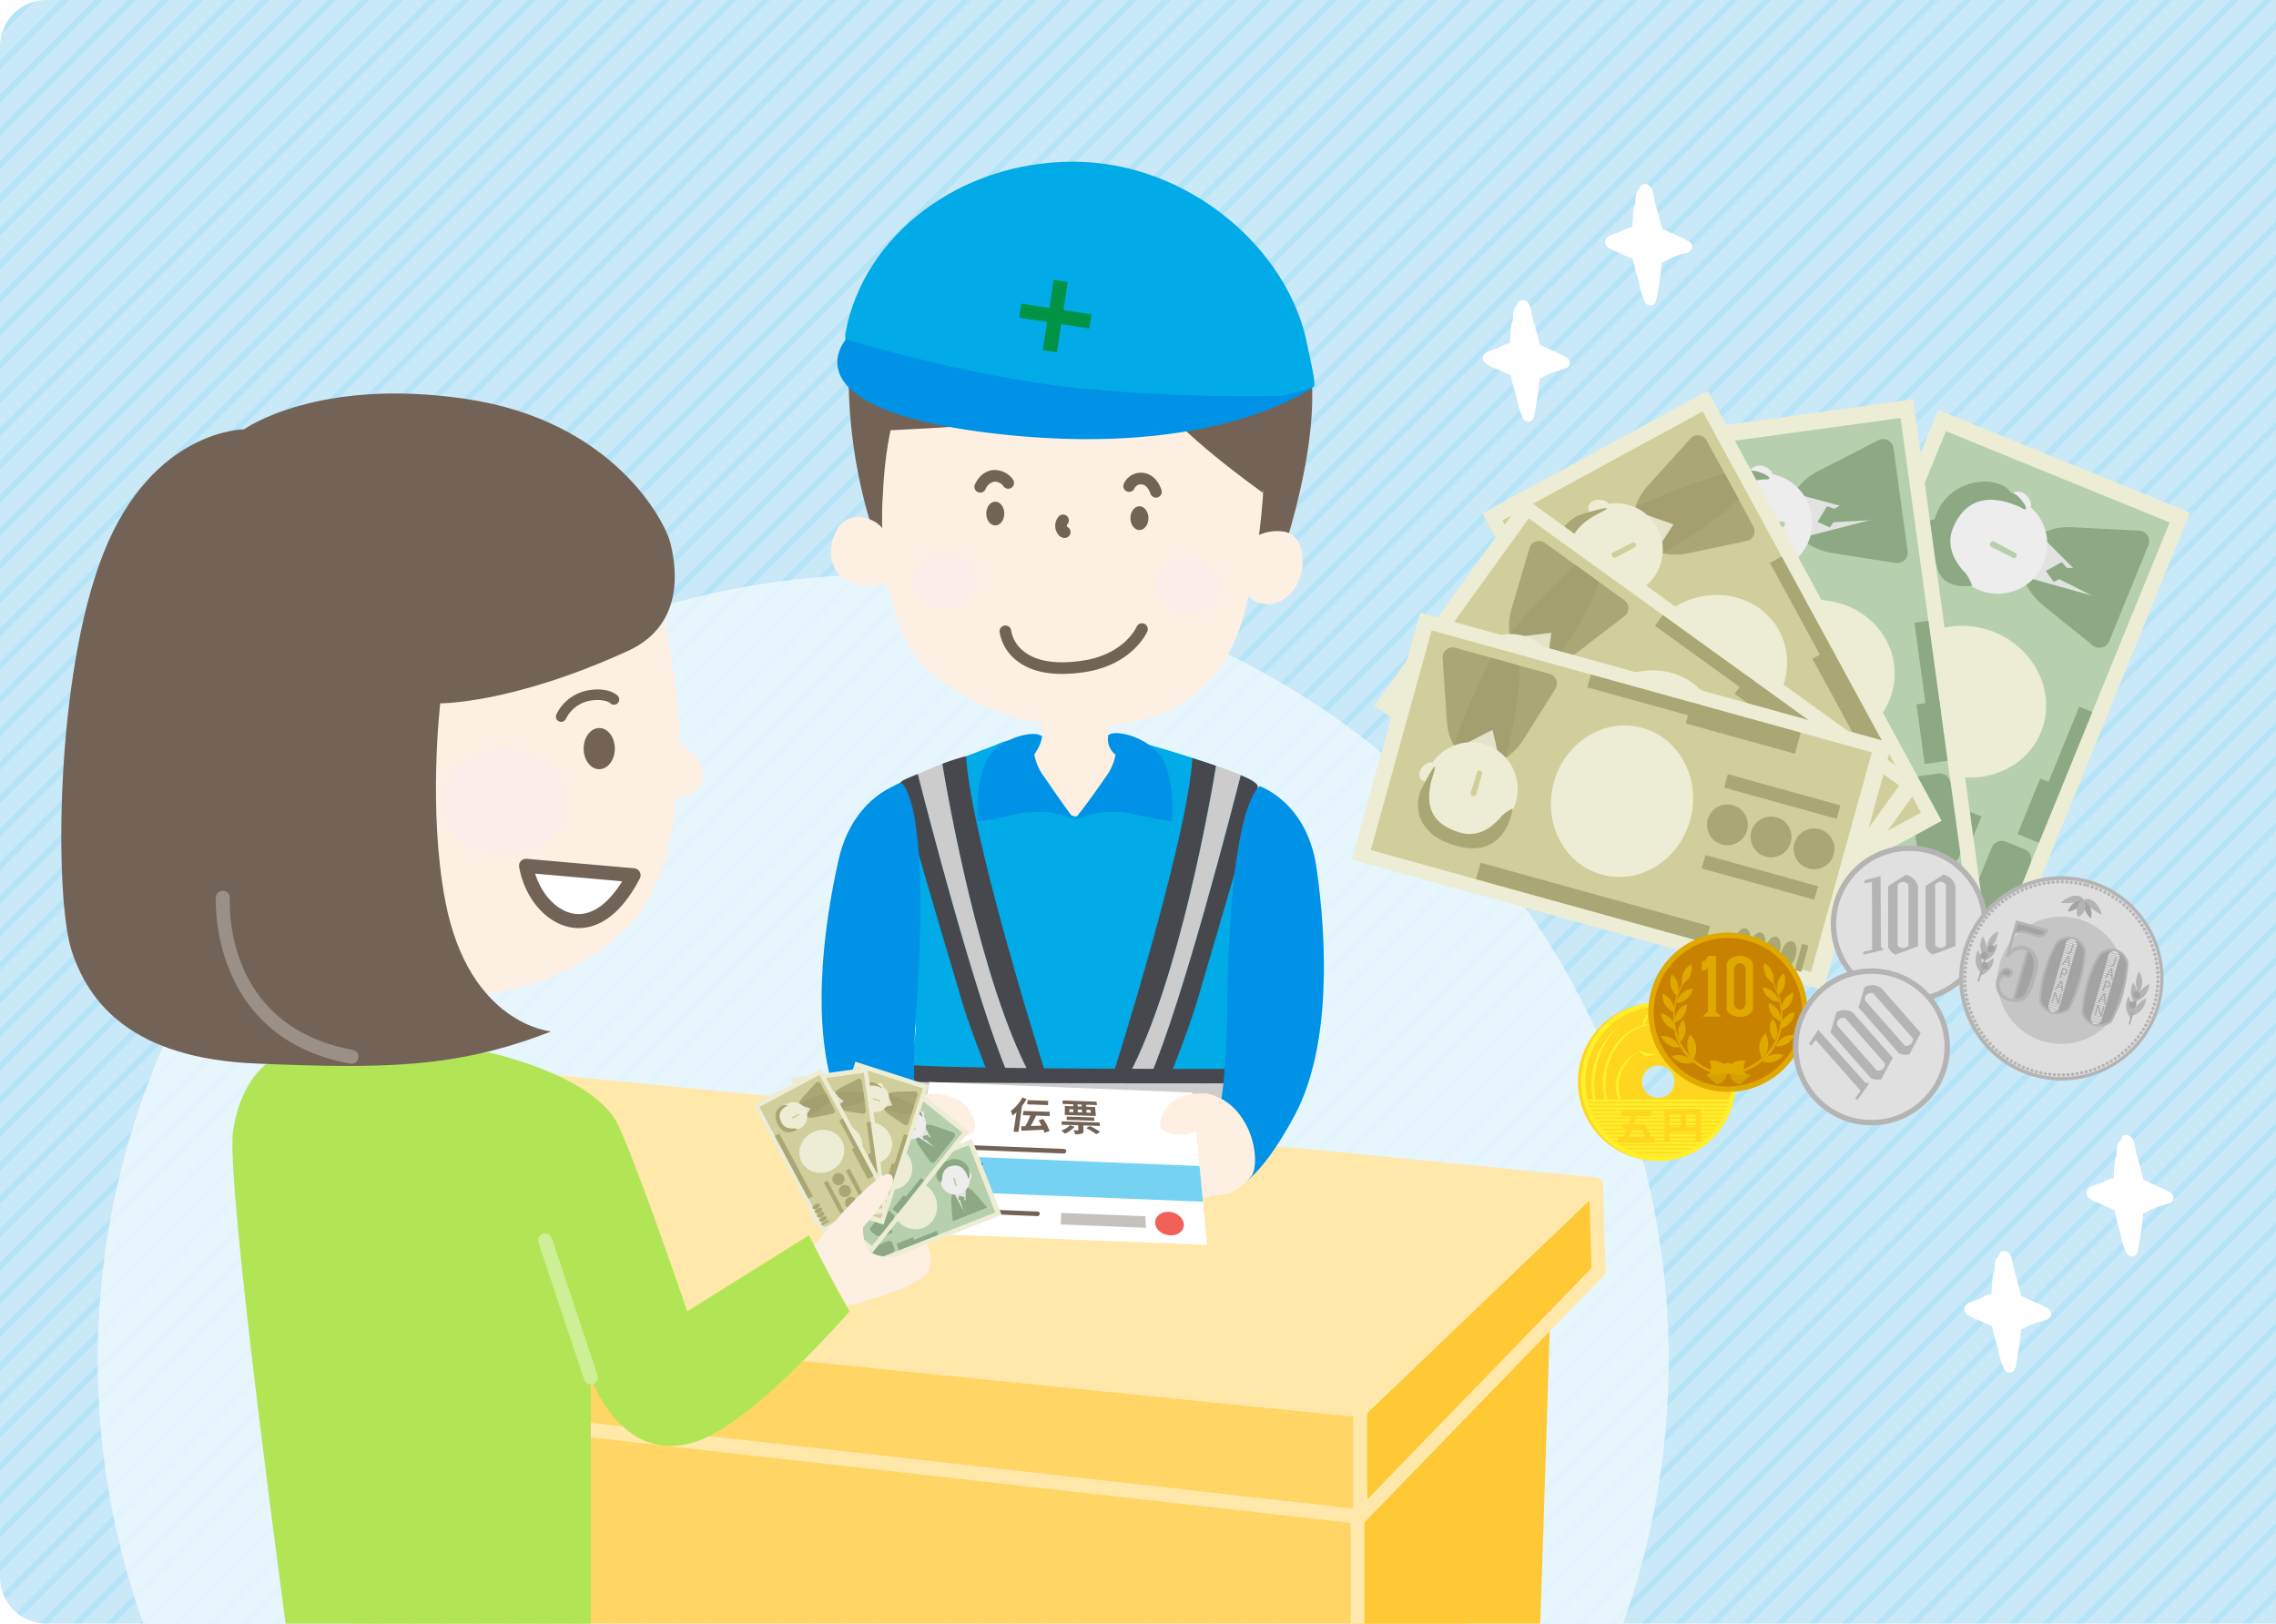 <svg xmlns="http://www.w3.org/2000/svg" viewBox="0 0 670 478"><defs><clipPath id="a00e2439-9033-4937-acf6-c755968134d9"><rect x="14.876" y="43.214" width="533.426" height="434.786" fill="none"/></clipPath><pattern id="ae9bc89a-8b0d-41ab-b7ae-c1179e2689dc" data-name="Unnamed Pattern" width="192.334" height="192.334" patternTransform="rotate(-135 213.67 -72.955) scale(.036)" patternUnits="userSpaceOnUse" viewBox="0 0 192.334 192.334"><rect width="192.334" height="192.334" fill="none"/><rect width="48.084" height="192.334" fill="#00abe7"/><rect x="48.084" width="48.084" height="192.334" fill="none"/><rect x="96.167" width="48.084" height="192.334" fill="none"/><rect x="144.251" width="48.084" height="192.334" fill="none"/></pattern></defs><g style="isolation:isolate"><g id="f2764005-1548-4845-b0a1-952fcb36681d" data-name="レイヤー 1"><path d="M0 13.657A13.705 13.705 0 0113.673 0H670v478H13.673A13.705 13.705 0 010 464.343z" fill="#c9e9f8"/><path d="M0 13.657A13.705 13.705 0 0113.673 0H670v478H13.673A13.705 13.705 0 010 464.343z" opacity=".1" fill="url(#ae9bc89a-8b0d-41ab-b7ae-c1179e2689dc)"/><g clip-path="url(#a00e2439-9033-4937-acf6-c755968134d9)"><circle cx="259.996" cy="400.372" r="231.224" fill="#eef8fd" opacity=".8"/><circle cx="316.358" cy="250.138" r="3.696" fill="#fff"/><path d="M269.407 340.44s-3.162 18.975-3.162 24.726h104.367l-4.313-25.59z" fill="#0092e7"/><path d="M293.045 219.371s-30.23 11.215-30.138 12.26c.305 3.449 6.68 71.377 6.68 71.377l-.865 7.502s-2.885 19.33-2.02 27.985l2.02 5.193 98.67-1.154-.046-33.783s-.71-55.056.71-62.87 2.195-14.581 2.195-14.581-3.234-3.13-20.84-8.688c-14.355-4.533-22.85-6.313-22.85-6.313s-26.122-1.06-33.516 3.072z" fill="#00abe7"/><path d="M258.41 160.423l119.278 2.173c2.145-6.494 11.201-35.64 7.877-55.233-4.413-26.028-22.536-31.13-23.304-31.334a1.954 1.954 0 01-1.143-.837 20.277 20.277 0 00-8.283-6.677l-.803-.355c-11.129-4.917-37.191-16.435-74.735 2.336-4.52 2.26-27.089 14.736-27.482 38.35a150.773 150.773 0 006.948 46.817 1.915 1.915 0 01-.053 1.355z" fill="#736357"/><path d="M259.84 155.69s15.093 14.133-.17 16.408c-15.266 2.273-17.153-9.115-13.351-16.018a6.838 6.838 0 016.235-3.904c3.202 0 6.338 1.954 7.286 3.514m123.475 7.565c1.43 10.645-8.24 18.469-15.582 12.592-3.847-3.078 1.384-17.557 1.384-17.557a12.934 12.934 0 017.404-1.912c3.18 0 6.096 1.608 6.795 6.877m-55.801 46.641c0 1.773-2.755 6.476-.131 10.63a18.854 18.854 0 004.634 4.633s-10.35 15.881-15.527 15.14c-7.329-1.044-15.144-16.1-15.144-16.1a9.422 9.422 0 005.46-7.9c.405-5.858-1.095-8.446-1.095-8.446z" fill="#fdefe2"/><path d="M259.89 145.77c-.663 7.256-.72 37.358 12.14 50.17 12.852 12.803 31.87 18.905 52.73 17.8 25.093-1.323 37.624-15.662 42.23-35.909 4.656-20.455 8.499-51.334.58-69.27-7.915-17.922-24.458-21.179-50.762-22.835-26.303-1.656-44.261 9.7-48.39 20.756-4.125 11.056-7.75 21.075-8.529 39.288" fill="#fdefe2"/><path d="M338.785 115.28s-12.992 6.262-31.94 8.178c-24.476 2.471-47.644 3.336-47.644 3.336s-2.985-44.471 41.51-45.958c44.49-1.484 69.457 4.944 74.396 14.087 4.947 9.148-3.34 50.154-3.34 50.154s-25.82-18.178-32.982-29.797z" fill="#736357"/><path d="M315.947 47.602c-33.67 0-61.619 21.708-67.028 50.202-.634 3.339 1.494 6.628 5.083 7.783 17.52 5.636 38.884 8.948 61.945 8.948s55.288 10.72 70.804-.713c.809-.596-1.253-8.784-1.887-12.123-5.41-28.493-35.248-54.097-68.917-54.097z" fill="#00abe7"/><rect x="300.187" y="90.948" width="20.921" height="4.184" transform="rotate(8.791 310.648 93.04)" fill="#009245"/><rect x="300.187" y="90.948" width="20.921" height="4.184" transform="rotate(-81.209 310.648 93.04)" fill="#009245"/><path d="M249.054 99.86s33.497 10.357 64.95 14.03c26.158 3.054 59.946 3.024 63.495 2.54a57.201 57.201 0 009.258-2.617s-27.654 21.059-92.074 14.039-45.63-27.992-45.63-27.992z" fill="#0092e7"/><path d="M307.936 316.475s-22.088-69.547-23.55-93.859a65.2 65.2 0 00-7.016 2.25c1.585 9.612 11.117 63.954 25.909 91.745zm-42.905-85.86c-.369 2.584 15.832 56.09 18.046 63.84 2.214 7.748 8.118 22.508 8.118 22.508l5.739-.167c-9.692-22.537-24.392-79.701-26.737-88.948-2.75 1.176-5.046 1.925-5.166 2.767z" fill="#47484e"/><path d="M277.392 224.896c-2.403.817-4.986 2.07-7.195 3.013 2.345 9.247 17.045 66.35 26.737 88.887l6.345-.185c-14.792-27.791-24.302-82.103-25.887-91.715z" fill="#ccc"/><path d="M327.627 316.475s21.921-68.927 23.383-93.238c0 0 3.199.941 6.983 2.228-1.585 9.611-10.917 63.355-25.709 91.146zm42.571-85.12c.369 2.583-15.498 55.35-17.712 63.1-2.214 7.748-8.118 22.508-8.118 22.508l-5.74-.167c9.693-22.537 24.268-79.368 26.613-88.615 2.75 1.176 4.837 2.332 4.957 3.174z" fill="#47484e"/><path d="M357.993 225.465c2.404.817 5.039 1.772 7.248 2.716-2.345 9.247-16.92 66.078-26.612 88.615l-6.345-.185c14.792-27.791 24.124-81.535 25.71-91.146z" fill="#ccc"/><path d="M267.809 313.551a73.084 73.084 0 00-.672 15.682s53.093.896 68.998 1.12 32.035-1.344 32.035-1.344l-.448-14.338s-82.44.224-99.913-1.12z" fill="#47484e"/><path d="M267.809 318.48a12.909 12.909 0 00-.672 6.473s53.093.37 68.998.462 32.035-.555 32.035-.555l-.448-5.918s-82.44.093-99.913-.462z" fill="#ccc"/><path d="M313.388 158.373c-.652 0-1.828-.301-2.546-2.257a4.17 4.17 0 01.81-4.056 1.714 1.714 0 012.586 2.25c-.026.034-.271.368-.177.63.022.062.042.111.06.153a1.713 1.713 0 01-.314 3.236 1.87 1.87 0 01-.419.044zm26.896-11.863a1.719 1.719 0 01-1.621-1.16c-.607-1.775-1.588-2.753-2.766-2.753h-.008a2.093 2.093 0 00-1.888 1.094 1.714 1.714 0 01-3.25-1.086 5.441 5.441 0 015.124-3.434h.02c1.303 0 4.444.503 6.011 5.07a1.718 1.718 0 01-1.065 2.176 1.766 1.766 0 01-.557.092zm-51.729-1.481a1.74 1.74 0 01-.74-.168 1.719 1.719 0 01-.805-2.288c1.609-3.344 4.028-4.056 5.326-4.183a6.616 6.616 0 015.83 2.747 1.714 1.714 0 01-2.744 2.055 3.149 3.149 0 00-2.752-1.39 3.54 3.54 0 00-2.568 2.255 1.715 1.715 0 01-1.547.972z" fill="#736357"/><path d="M340.084 172.199c0-4.494 4.367-8.142 9.757-8.142 5.38 0 9.748 3.648 9.748 8.142 0 4.493-4.367 8.142-9.748 8.142-5.39 0-9.757-3.649-9.757-8.142zm-71.609-1.373c0-4.495 4.364-8.14 9.754-8.14 5.383 0 9.756 3.645 9.756 8.14 0 4.494-4.373 8.146-9.756 8.146-5.39 0-9.754-3.652-9.754-8.146z" style="mix-blend-mode:multiply" fill="#fcedea"/><path d="M290.346 151.185c0-1.93 1.18-3.487 2.636-3.487 1.464 0 2.648 1.562 2.648 3.493 0 1.934-1.19 3.493-2.651 3.483-1.458 0-2.645-1.559-2.633-3.49m42.434 1.366c0-1.932 1.183-3.492 2.644-3.489 1.457 0 2.647 1.564 2.647 3.492 0 1.932-1.19 3.49-2.647 3.486-1.464 0-2.644-1.565-2.644-3.489m-20.11 45.852c-5.562 0-10.024-1.294-13.315-3.869a13.273 13.273 0 01-5.094-8.498 1.713 1.713 0 011.538-1.87 1.683 1.683 0 011.872 1.54 9.859 9.859 0 003.86 6.181c3.718 2.866 9.47 3.743 17.095 2.62 12.209-1.8 15.825-9.647 15.973-9.98a1.713 1.713 0 013.142 1.366c-.175.403-4.43 9.91-18.614 12.003a44.509 44.509 0 01-6.456.507z" fill="#736357"/><path d="M341.963 223.07c-3.977-6.25-14.27-8.532-15.656-6.539a4.988 4.988 0 00.036 2.59 5.883 5.883 0 002.05 3.074 15.843 15.843 0 01-2.904 6.555c-5.434 7.904-8.518 11.669-9.232 12.518-.13-.172-2.76-3.659-8.85-12.518a15.505 15.505 0 01-2.947-6.735 1.103 1.103 0 00.175-.14 21.785 21.785 0 001.851-4.302.94.94 0 00.097-.755l.012-.007c-.005-.007-.015-.011-.02-.018a.632.632 0 00-.274-.249c-2.14-1.505-11.595.595-15.369 6.525-3.976 6.25-3.124 18.747-3.124 18.747a111.05 111.05 0 0011.93-2.272 27.739 27.739 0 0116.513 1.731l-.157.185s8.259-3.904 17.064-1.916a111.061 111.061 0 0011.93 2.272s.851-12.498-3.125-18.747z" fill="#0092e7"/><polyline points="106.522 487.723 78.884 393.61 435.166 416.766 430.684 500.418" fill="#ffd666"/><polygon points="399.64 487.47 453.083 488.989 456.363 386.733 399.64 386.733 399.64 487.47" fill="#ffc935"/><path d="M399.629 482.986a2.065 2.065 0 01-2.065-2.065v-43.315a2.064 2.064 0 014.128 0v43.315a2.064 2.064 0 01-2.063 2.065z" fill="#ffe8a9"/><polygon points="94.883 412.213 400.377 446.567 470.589 374.118 469.838 348.725 82.938 310.63 94.883 412.213" fill="#ffe8a9"/><polygon points="98.612 410.421 400.182 444.333 400.182 417.142 95.788 386.404 98.612 410.421" fill="#ffd666"/><polygon points="401.416 416.738 402.694 444.136 468.753 375.976 468.113 352.295 401.416 416.738" fill="#ffc935"/><path d="M471.9 348.663c-.001-.05-.012-.095-.017-.143-.006-.064-.011-.127-.023-.19a2.015 2.015 0 00-.057-.207c-.016-.054-.03-.11-.051-.163a2.052 2.052 0 00-.112-.223c-.022-.04-.039-.083-.064-.122a2.075 2.075 0 00-.239-.306l-.008-.01c-.022-.023-.047-.038-.069-.059a2.057 2.057 0 00-.223-.19c-.038-.027-.079-.049-.119-.073a2.051 2.051 0 00-.221-.122c-.043-.02-.086-.035-.13-.051a2.052 2.052 0 00-.242-.077 1.892 1.892 0 00-.131-.025c-.052-.01-.101-.025-.154-.03l-386.9-38.096a2.097 2.097 0 00-1.674.611 2.046 2.046 0 00-.577 1.684l8.343 70.946a2.056 2.056 0 00.219 4.06l.262.026 3.122 26.549a2.069 2.069 0 001.82 1.812l305.491 34.354a1.89 1.89 0 00.231.013 2.072 2.072 0 00.412-.042 2.035 2.035 0 00.372-.115l.018-.005a2.062 2.062 0 00.353-.192c.051-.035.096-.08.144-.118a2.1 2.1 0 00.167-.14l.015-.014 70.211-72.45a2.06 2.06 0 00.58-1.498zm-6.734 1.677l-65.528 62.714-306.214-30.922-8.138-69.196zM93.917 386.328l304.394 30.738v27.19l-301.57-33.91zM402.44 441.47v-25.387l65.472-62.657.587 19.884z" fill="#ffe8a9"/><path d="M265.537 230.518s-14.363 3.41-18.707 22.73-8.87 51.303.655 73.126 16.312 22.743 16.312 22.743-1.131-20.513 5.563-25.444c0 0-.896-10.107.504-28.895 0 0 4.29-53.93-4.327-64.26zm105.193.918s14.046 4.544 16.837 24.148 4.754 51.847-6.48 72.841-18.072 21.371-18.072 21.371 2.761-20.357-3.519-25.806c0 0 1.699-10.004 1.8-28.843 0 0 .022-54.1 9.434-63.711z" fill="#0092e7"/><path d="M354.291 321.945s6.075-.016 10.855 6.507 4.912 14.54 3.578 17.201-6.428 5.624-6.428 5.624-18.099 3.413-21.314 1.41-2.881-10.388-1.336-11.877 12.368-10.362 12.817-11.895 1.828-6.97 1.828-6.97zm-79.325.115s-6.054-.5-11.338 5.62-6.056 14.104-4.938 16.862 5.959 6.118 5.959 6.118 17.77 4.844 21.134 3.105 3.7-10.126 2.278-11.734-11.502-11.314-11.828-12.878-1.267-7.094-1.267-7.094z" fill="#fdefe2"/><polygon points="351.02 321.649 273.616 318.546 265.263 362.918 355.363 366.513 351.02 321.649 351.02 321.649" fill="#fff" fill-rule="evenodd"/><polygon points="353.113 343.272 269.59 339.932 267.631 350.335 354.131 353.791 353.113 343.272 353.113 343.272" fill="#76d2f2" fill-rule="evenodd"/><path d="M344.044 356.742c2.305.092 4.296 1.726 4.444 3.648s-1.647 3.405-4.004 3.31c-2.357-.094-4.349-1.728-4.444-3.648s1.699-3.402 4.004-3.31z" fill="#f06258" fill-rule="evenodd"/><path d="M275.062 338.073l38.015 1.52a.682.682 0 10.054-1.352l-37.84-1.513a.856.856 0 00-.885.641.625.625 0 00.656.704zm-3.176 18.617l33.36 1.331a.779.779 0 00.862-.642.741.741 0 00-.778-.708l-33.215-1.327a.891.891 0 00-.935.64c-.064.371.252.687.706.705z" fill="#736357" fill-rule="evenodd"/><polygon points="337.18 358.082 312.389 357.092 312.256 360.471 337.318 361.472 337.18 358.082 337.18 358.082" fill="#c5c2be" fill-rule="evenodd"/><path d="M289.196 343.117v-.001a.455.455 0 00-.132-.704.674.674 0 00-.829.144l-1.51 1.824-1.042-1.916a.613.613 0 00-.794-.219.518.518 0 00-.313.694l.002.002 1.163 2.161-.813-.032a.617.617 0 00-.653.475.493.493 0 00.52.523l1.085.043-.068.53-1.088-.043a.62.62 0 00-.656.475.494.494 0 00.523.523l1.091.043-.162 1.252a.52.52 0 00.548.552.631.631 0 00.683-.503l.158-1.252 1.09.044a.61.61 0 00.65-.476.502.502 0 00-.528-.523l-1.087-.043.066-.53 1.086.043a.607.607 0 00.647-.475.5.5 0 00-.525-.523l-.825-.033 1.713-2.055z" fill="#736357"/><path d="M355.6 322s-8.76-1.27-12.545 4.628-.026 7.23 4.044 7.393 10.376-3.004 10.376-3.004 5.797-6.87-1.876-9.017zm-81.943.01s8.833-.568 12.136 5.613-.55 7.21-4.62 7.047-10.104-3.822-10.104-3.822-5.23-7.309 2.588-8.838z" fill="#fdefe2"/><polyline points="294.847 357.651 252.272 374.357 243.524 352.065 286.099 335.359 294.847 357.651" fill="#ecedd4"/><polyline points="292.985 356.952 253.272 372.536 245.496 352.721 285.209 337.137 292.985 356.952" fill="#b6d0ae"/><ellipse cx="269.191" cy="354.872" rx="6.608" ry="7.11" transform="rotate(-21.425 269.19 354.872)" fill="#ecedd4"/><path d="M280.468 359.53l-.455-5.478c-.382-4.595 3.804-6.431 6.783-2.975l3.817 4.428" fill="#8ca984"/><polyline points="284.115 357.416 284.306 350.005 280.823 351.226 284.115 357.416" fill="#e0e3e0"/><path d="M285.131 345.256a.362.362 0 00-.106.065 4.36 4.36 0 10.483 1.815.292.292 0 00.064-.017 1.263 1.263 0 00.374-1.362c-.191-.487-.519-.618-.815-.501z" fill="#ecedec"/><path d="M276.947 348.204a3.82 3.82 0 00.395-1.17c.031-.478.072-2.828 2.238-3.607s4.175-.169 5.315 3.107c.243 1.43.847-1.057.333-1.497.496-1.872-2.821-5.085-6.33-3.264a3.472 3.472 0 00-2.759 2.846c-1.494 1.936.808 3.585.808 3.585z" fill="#8ca984"/><path d="M281.2 349.1l-.608-2.01a.237.237 0 01.14-.289l.066-.025a.237.237 0 01.316.16l.543 2.035a.237.237 0 01-.143.282.237.237 0 01-.314-.152z" fill="#b6d0ae"/><rect x="246.678" y="351.975" width=".621" height="2.542" transform="rotate(-21.425 246.989 353.247)" fill="#8ca984"/><ellipse cx="248.172" cy="352.782" rx=".695" ry="1.271" transform="rotate(-21.426 248.172 352.782)" fill="#8ca984"/><ellipse cx="249.603" cy="352.221" rx=".695" ry="1.271" transform="rotate(-21.425 249.603 352.22)" fill="#8ca984"/><ellipse cx="250.979" cy="351.681" rx=".695" ry="1.271" transform="rotate(-21.426 250.98 351.682)" fill="#8ca984"/><circle cx="254.045" cy="361.355" r="1.907" fill="#8ca984"/><circle cx="258.201" cy="359.724" r="1.907" fill="#8ca984"/><rect x="249.169" y="356.27" width="10.909" height="1.301" transform="rotate(-21.425 254.623 356.92)" fill="#8ca984"/><rect x="252.031" y="363.563" width="10.909" height="1.301" transform="rotate(-21.425 257.485 364.213)" fill="#8ca984"/><rect x="264.055" y="365.15" width="5.292" height="2.04" transform="rotate(-21.425 266.701 366.17)" fill="#8ca984"/><rect x="255.265" y="366.349" width="8.012" height="3.695" rx=".976" transform="rotate(-21.425 259.27 368.197)" fill="#8ca984"/><rect x="251.894" y="345.971" width="22.232" height="1.596" transform="rotate(-21.425 263.01 346.77)" fill="#8ca984"/><rect x="268.263" y="363.796" width="7.982" height="1.244" transform="rotate(-21.425 272.254 364.419)" fill="#8ca984"/><polyline points="284.133 358.234 284.393 353.754 283.838 353.161 283.895 352.484 282.372 352.002 282.146 353.17 282.66 353.363 284.133 358.234" fill="#8ca984"/><rect x="238.77" y="331.558" width="45.735" height="23.947" transform="rotate(-51.425 261.638 343.531)" fill="#ecedd4"/><rect x="240.344" y="332.842" width="42.661" height="21.286" transform="rotate(-51.425 261.675 343.485)" fill="#b6d0ae"/><ellipse cx="261.649" cy="343.54" rx="6.608" ry="7.11" transform="rotate(-51.426 261.65 343.54)" fill="#ecedd4"/><path d="M274.998 331.45l5.52 1.927a.93.93 0 01.42 1.458l-5.702 7.15a.93.93 0 01-1.49-.05l-3.134-4.515c-2.629-3.789.079-7.473 4.386-5.97z" fill="#8ca984"/><polygon points="269.9 334.567 275.846 338.281 272.306 331.768 269.9 334.567" fill="#e0e3e0"/><path d="M270.646 327.242a.362.362 0 00-.06.11 4.36 4.36 0 101.326 1.33.292.292 0 00.047-.047 1.263 1.263 0 00-.357-1.366c-.409-.327-.758-.275-.956-.027z" fill="#ecedec"/><path d="M265.033 333.887a3.82 3.82 0 00-.243-1.21c-.213-.43-1.352-2.485.134-4.243s3.531-2.233 6.156.034c.925 1.116.205-1.34-.459-1.463-.507-1.87-4.986-2.994-7.115.338a3.472 3.472 0 00-.966 3.843c-.326 2.424 2.493 2.701 2.493 2.701z" fill="#8ca984"/><path d="M269.164 332.538l-1.531-1.437a.237.237 0 01-.024-.321l.044-.055a.237.237 0 01.353-.02l1.489 1.492a.237.237 0 01.017.315.237.237 0 01-.348.026z" fill="#b6d0ae"/><rect x="241.299" y="351.962" width=".621" height="2.542" transform="rotate(-51.426 241.61 353.234)" fill="#8ca984"/><ellipse cx="242.402" cy="352.24" rx=".695" ry="1.271" transform="rotate(-51.425 242.402 352.24)" fill="#8ca984"/><ellipse cx="243.36" cy="351.038" rx=".695" ry="1.271" transform="rotate(-51.425 243.36 351.038)" fill="#8ca984"/><ellipse cx="244.282" cy="349.882" rx=".695" ry="1.271" transform="rotate(-51.426 244.282 349.882)" fill="#8ca984"/><circle cx="251.774" cy="356.728" r="1.907" fill="#8ca984"/><circle cx="254.558" cy="353.238" r="1.907" fill="#8ca984"/><rect x="244.603" y="351.947" width="10.909" height="1.301" transform="rotate(-51.425 250.058 352.598)" fill="#8ca984"/><rect x="250.728" y="356.832" width="10.909" height="1.301" transform="rotate(-51.425 256.182 357.483)" fill="#8ca984"/><rect x="262.496" y="353.55" width="5.292" height="2.04" transform="rotate(-51.425 265.142 354.57)" fill="#8ca984"/><rect x="255.715" y="358.192" width="8.012" height="3.695" rx=".976" transform="rotate(-51.425 259.72 360.04)" fill="#8ca984"/><rect x="241.129" y="338.815" width="22.232" height="1.596" transform="rotate(-51.425 252.245 339.614)" fill="#8ca984"/><rect x="265.084" y="349.654" width="7.982" height="1.244" transform="rotate(-51.425 269.076 350.276)" fill="#8ca984"/><polygon points="273.189 334.12 271.629 334.464 272.018 335.589 272.56 335.499 276.271 338.981 274.256 334.971 273.479 334.734 273.189 334.12" fill="#8ca984"/><rect x="234.388" y="325.267" width="43.134" height="22.585" transform="rotate(-72.168 255.955 336.559)" fill="#ecedd4"/><rect x="235.855" y="326.468" width="40.234" height="20.075" transform="rotate(-72.168 255.972 336.506)" fill="#d0ce9a"/><ellipse cx="255.969" cy="336.563" rx="6.232" ry="6.706" transform="rotate(-72.168 255.969 336.563)" fill="#ecedd4"/><path d="M263.704 321.441l5.512-.144a.877.877 0 01.858 1.145l-2.641 8.212a.877.877 0 01-1.332.454l-4.272-2.937c-3.584-2.463-2.426-6.617 1.875-6.73z" fill="#a9a774"/><path d="M259.944 326.346a30.481 30.481 0 008.339 1.665l.777-2.415s-6.885-3.791-7.939-3.58-1.177 4.33-1.177 4.33z" fill="#a39f6f"/><polygon points="260.249 325.893 262.715 325.429 261.435 322.621 260.249 325.893" fill="#e2e3c9"/><path d="M258.46 319.183a.342.342 0 00-.016.117 4.113 4.113 0 101.614.73.276.276 0 00.025-.056c.092-.286-.301-.935-.771-1.087s-.76.01-.852.296z" fill="#ecedd4"/><path d="M255.729 326.92a3.602 3.602 0 00-.62-.988c-.33-.307-2.022-1.74-1.298-3.786s2.102-3.229 5.175-2.106c1.917.7-.664-.767-1.212-1.078-.918-.519-3.783-1.065-5.092 2.737-1.553 4.512 3.047 5.22 3.047 5.22z" fill="#a9a774"/><path d="M258.903 324.346l-1.807-.581a.223.223 0 01-.139-.295l.024-.06a.223.223 0 01.282-.127l1.784.641a.223.223 0 01.128.3.223.223 0 01-.272.122z" fill="#d0ce9a"/><rect x="241.239" y="350.608" width=".586" height="2.398" transform="rotate(-72.168 241.531 351.807)" fill="#a9a774"/><ellipse cx="241.899" cy="350.665" rx=".655" ry="1.199" transform="rotate(-72.168 241.898 350.665)" fill="#a9a774"/><ellipse cx="242.343" cy="349.285" rx=".655" ry="1.199" transform="rotate(-72.168 242.342 349.285)" fill="#a9a774"/><ellipse cx="242.769" cy="347.958" rx=".655" ry="1.199" transform="rotate(-72.168 242.77 347.958)" fill="#a9a774"/><ellipse cx="243.196" cy="346.631" rx=".655" ry="1.199" transform="rotate(-72.168 243.196 346.63)" fill="#a9a774"/><circle cx="251.083" cy="353.298" r="1.798" fill="#a9a774"/><circle cx="252.287" cy="349.555" r="1.798" fill="#a9a774"/><circle cx="253.508" cy="345.76" r="1.798" fill="#a9a774"/><rect x="243.626" y="347.81" width="10.289" height="1.227" transform="rotate(-72.168 248.77 348.424)" fill="#a9a774"/><rect x="250.66" y="350.073" width="10.289" height="1.227" transform="rotate(-72.168 255.804 350.687)" fill="#a9a774"/><rect x="256.979" y="346.538" width="9.982" height="1.924" transform="rotate(-72.168 261.97 347.5)" fill="#a9a774"/><rect x="236.654" y="332.897" width="20.968" height="1.506" transform="rotate(-72.168 247.138 333.65)" fill="#a9a774"/><rect x="260.153" y="338.269" width="9.982" height="1.174" transform="rotate(-72.168 265.144 338.856)" fill="#a9a774"/><polyline points="232.972 317.36 255.347 314.287 261.216 357.019 238.841 360.093 232.972 317.36" fill="#ecedd4"/><polyline points="234.405 318.57 254.293 315.838 259.768 355.699 239.879 358.43 234.405 318.57" fill="#d0ce9a"/><ellipse cx="247.108" cy="337.188" rx="6.706" ry="6.232" transform="rotate(-7.82 247.108 337.188)" fill="#ecedd4"/><path d="M247.535 320.207l4.906-2.516a.877.877 0 011.269.66l1.174 8.547a.877.877 0 01-1.004.985l-5.122-.797c-4.297-.67-5.052-4.915-1.223-6.879z" fill="#a9a774"/><path d="M246.268 326.256a30.481 30.481 0 008.238-2.108l-.345-2.514s-7.848-.437-8.706.21.813 4.412.813 4.412z" fill="#a39f6f"/><polygon points="246.347 325.716 248.369 324.23 246 322.253 246.347 325.716" fill="#e2e3c9"/><path d="M241.83 320.442a.342.342 0 00.035.112 4.113 4.113 0 101.772-.04.276.276 0 00-.002-.062 1.191 1.191 0 00-1.165-.646c-.49.068-.681.34-.64.636z" fill="#ecedd4"/><path d="M242.716 328.598a3.602 3.602 0 00-.985-.622c-.43-.134-2.576-.693-2.81-2.85s.498-3.821 3.754-4.14c2.031-.198-.93-.403-1.56-.446-1.051-.07-3.87.677-3.404 4.671.553 4.74 5.005 3.387 5.005 3.387z" fill="#a9a774"/><path d="M244.464 324.904l-1.88.258a.223.223 0 01-.253-.205l-.005-.064a.223.223 0 01.2-.238l1.885-.194a.223.223 0 01.246.215.223.223 0 01-.193.228z" fill="#d0ce9a"/><rect x="239.493" y="356.886" width="2.398" height=".586" transform="rotate(-7.82 240.688 357.168)" fill="#a9a774"/><ellipse cx="240.529" cy="355.991" rx="1.199" ry=".655" transform="rotate(-7.82 240.53 355.99)" fill="#a9a774"/><ellipse cx="240.332" cy="354.554" rx="1.199" ry=".655" transform="rotate(-7.82 240.332 354.554)" fill="#a9a774"/><ellipse cx="240.142" cy="353.173" rx="1.199" ry=".655" transform="rotate(-7.82 240.142 353.173)" fill="#a9a774"/><ellipse cx="239.953" cy="351.792" rx="1.199" ry=".655" transform="rotate(-7.82 239.953 351.792)" fill="#a9a774"/><circle cx="249.948" cy="354.388" r="1.798" fill="#a9a774"/><circle cx="249.414" cy="350.493" r="1.798" fill="#a9a774"/><circle cx="248.871" cy="346.543" r="1.798" fill="#a9a774"/><rect x="245.14" y="345.851" width="1.227" height="10.289" transform="rotate(-7.82 245.753 350.995)" fill="#a9a774"/><rect x="252.46" y="344.846" width="1.227" height="10.289" transform="rotate(-7.82 253.074 349.99)" fill="#a9a774"/><rect x="256.29" y="339.458" width="1.924" height="9.982" transform="rotate(-7.82 257.252 344.449)" fill="#a9a774"/><rect x="237.133" y="327.9" width="1.506" height="20.968" transform="rotate(-7.82 237.886 338.384)" fill="#a9a774"/><rect x="255.785" y="330.291" width="1.174" height="9.982" transform="rotate(-7.82 256.372 335.282)" fill="#a9a774"/><polyline points="221.782 325.286 241.697 314.634 262.04 352.67 242.125 363.322 221.782 325.286" fill="#ecedd4"/><polyline points="223.546 325.924 241.248 316.455 260.224 351.934 242.521 361.402 223.546 325.924" fill="#d0ce9a"/><ellipse cx="241.923" cy="338.971" rx="6.706" ry="6.232" transform="rotate(-28.14 241.923 338.971)" fill="#ecedd4"/><path d="M236.427 322.9l3.727-4.064a.877.877 0 011.42.18l4.068 7.606a.877.877 0 01-.599 1.272l-5.08 1.031c-4.262.865-6.444-2.854-3.536-6.025z" fill="#a9a774"/><path d="M237.34 329.012a30.481 30.481 0 006.993-4.838l-1.197-2.237s-7.51 2.315-8.091 3.22 2.295 3.855 2.295 3.855z" fill="#a39f6f"/><polygon points="237.226 328.478 238.607 326.382 235.698 325.351 237.226 328.478" fill="#e2e3c9"/><path d="M231.231 325.193a4.113 4.113 0 101.647-.652" fill="#ecedd4"/><path d="M230.523 325.44c-1.011.3-3.395 1.98-1.57 5.563 2.164 4.253 5.87 1.438 5.87 1.438a3.602 3.602 0 00-1.14-.24c-.45.023-2.657.244-3.625-1.699s-.86-3.755 2.082-5.184" fill="#a9a774"/><path d="M235.179 328.37l-1.674.896a.223.223 0 01-.309-.105l-.026-.059a.223.223 0 01.105-.292l1.7-.836a.223.223 0 01.305.116.223.223 0 01-.101.28z" fill="#d0ce9a"/><rect x="241.65" y="359.653" width="2.398" height=".586" transform="rotate(-28.14 242.85 359.946)" fill="#a9a774"/><ellipse cx="242.284" cy="358.889" rx="1.199" ry=".655" transform="rotate(-28.14 242.284 358.889)" fill="#a9a774"/><ellipse cx="241.6" cy="357.61" rx="1.199" ry=".655" transform="rotate(-28.14 241.6 357.61)" fill="#a9a774"/><ellipse cx="240.943" cy="356.381" rx="1.199" ry=".655" transform="rotate(-28.14 240.943 356.381)" fill="#a9a774"/><ellipse cx="240.285" cy="355.152" rx="1.199" ry=".655" transform="rotate(-28.14 240.285 355.152)" fill="#a9a774"/><circle cx="250.56" cy="354.115" r="1.798" fill="#a9a774"/><circle cx="248.706" cy="350.648" r="1.798" fill="#a9a774"/><circle cx="246.826" cy="347.132" r="1.798" fill="#a9a774"/><rect x="244.835" y="347.246" width="1.227" height="10.289" transform="rotate(-28.14 245.448 352.39)" fill="#a9a774"/><rect x="251.35" y="343.761" width="1.227" height="10.289" transform="rotate(-28.14 251.964 348.905)" fill="#a9a774"/><rect x="252.996" y="337.267" width="1.924" height="9.982" transform="rotate(-28.14 253.958 342.258)" fill="#a9a774"/><rect x="232.938" y="332.812" width="1.506" height="20.968" transform="rotate(-28.14 233.69 343.296)" fill="#a9a774"/><rect x="249.362" y="328.977" width="1.174" height="9.982" transform="rotate(-28.14 249.949 333.967)" fill="#a9a774"/><path d="M239.496 366.808c.349-.261 19.658-24.04 22.824-20.904s-8.292 15.435-8.292 15.435-.247 5.825 2.712 7.536 7.32 1.013 7.32 1.013l8.636-3.664s2.442 2.791.785 7.764-24.077 10.555-24.077 10.555z" fill="#fdefe2"/><path d="M85.03 484.903S66.36 348.725 68.599 333.038c2.244-15.683 11.204-20.915 11.204-20.915l64.233-2.237s31.372 6.72 38.098 21.659c6.716 14.935 20.164 54.526 20.164 54.526l35.854-22.406s7.468 14.931 11.95 22.406c0 0-24.653 28.382-41.079 36.595-16.434 8.217-26.142-2.236-29.878-7.465a40.867 40.867 0 01-5.23-9.712v79.414" fill="#b1e556"/><path d="M173.914 407.554a2.065 2.065 0 01-1.958-1.41l-13.444-40.339a2.064 2.064 0 013.915-1.306l13.446 40.336a2.061 2.061 0 01-1.306 2.61 1.998 1.998 0 01-.653.11z" fill="#cfef97"/><path d="M183.391 274.363c-19.386 17.62-44.457 21.729-75.624 18.396-55.95-5.985-67.918-36.19-75.45-55.947-10.38-27.255-7.1-46.103 4.783-70.92 11.88-24.821 35.294-39.447 74.776-41.744 39.475-2.296 71.6 17.71 78.407 38.858 3.118 9.7 9.875 36.344 9.875 55.24 0 1.024 7.24 4.246 6.951 10.839-.213 4.586-8.321 6.27-8.321 6.27s-.338 25.319-15.397 39.008z" fill="#fdefe2"/><path d="M165.193 212.522a1.546 1.546 0 01-1.391-2.22 12.857 12.857 0 019.674-7.116c3.43-.582 6.788.084 8.356 1.655a1.547 1.547 0 01-2.191 2.185c-.625-.623-2.932-1.245-5.648-.79a9.834 9.834 0 00-7.404 5.413 1.553 1.553 0 01-1.396.873z" fill="#736357"/><path d="M167.17 235.94c0-8.603-8.345-15.566-18.656-15.566-10.293 0-18.644 6.963-18.644 15.567 0 8.598 8.35 15.567 18.644 15.567 10.311 0 18.657-6.969 18.657-15.567z" style="mix-blend-mode:multiply" fill="#fcedea"/><path d="M186.508 257.68c-12.19 23.528-29.013 12.107-31.654-2.787z" fill="#fff"/><path d="M170.334 273.23c-8.164 0-15.693-7.729-17.512-17.977a2.064 2.064 0 01.51-1.754 2.105 2.105 0 011.705-.662l31.65 2.788a2.062 2.062 0 011.652 3.003c-6.252 12.068-13.24 14.601-18.005 14.601zm-12.8-16.032c2.125 6.853 7.39 11.905 12.8 11.905 4.499 0 8.981-3.402 12.809-9.646zm14.288-36.808c0-3.338 2.05-6.052 4.593-6.048 2.527 0 4.576 2.714 4.576 6.056 0 3.354-2.058 6.055-4.598 6.052-2.522 0-4.58-2.713-4.571-6.06" fill="#736357"/><path d="M71.835 126.394s-26.886 0-41.33 36.35c-14.441 36.342-14.441 101.578-9.462 117.015 4.982 15.435 17.675 31.871 54.53 33.361 36.847 1.5 58.756 1.5 86.64-9.46 0 0-24.151-1.995-31.124-38.338-5.167-26.955-1.493-58.26-1.493-58.26s21.037.208 55.273-15.443c17.428-7.962 13.94-25.89 12.444-31.867-1.489-5.973-16.432-35.852-60.25-42.321-43.815-6.477-65.228 8.963-65.228 8.963z" fill="#736357"/><path d="M103.463 313.193a2.136 2.136 0 01-.38-.033c-41.654-7.715-39.554-48.556-39.53-48.968a2.03 2.03 0 012.186-1.927 2.062 2.062 0 011.933 2.183c-.094 1.534-1.849 37.614 36.164 44.654a2.063 2.063 0 01-.373 4.091z" fill="#9b9087"/></g><path d="M302.21 323.547a17.765 17.765 0 01-1.357 2.062l-1.027 7.614-1.453-.045.864-5.743a12.6 12.6 0 01-1.167.99 7.25 7.25 0 00-.534-1.341 12.891 12.891 0 003.458-3.972zm5.239 9.94a4.556 4.556 0 00-.284-.89c-2.296.114-4.73.236-6.47.291l-.102-1.302c.368-.01.788-.02 1.232-.027a21.028 21.028 0 001.493-3.171l-2.218-.072.16-1.251 7.773.257-.05 1.25-3.996-.13a33.638 33.638 0 01-1.587 3.068c1.027-.033 2.13-.075 3.216-.117a15.892 15.892 0 00-.88-1.543l1.328-.436a13.228 13.228 0 011.897 3.565zm1.064-8.152l-6.143-.21.146-1.24 6.055.21zm7.839 6.405a9.35 9.35 0 01-2.842 2.009 8.765 8.765 0 00-1.115-.893 7.132 7.132 0 002.584-1.56zm7.332-1.263l.106 1.01-4.9-.155.073 1.401c.03.576-.07.877-.549 1.035a5.6 5.6 0 01-1.934.137 4.272 4.272 0 00-.498-1.166c.509.037 1.068.055 1.246.05.165.004.214-.027.21-.146l-.048-1.358-4.875-.154.019-1.01zm-7.757-5.373l-3.126-.107.016-1.01 9.992.348.103 1.01-3.207-.11.038.586 2.619.089.252 2.65-9.163-.302.022-2.651 2.466.084zm-1.921 4.596l.001-.978 8.066.264.086.977zm.77-2.321l1.198.04-.016-.815-1.187-.04zm3.635-2.19l-1.213-.04.02.586 1.222.041zm-1.131 2.273l1.246.041-.04-.814-1.235-.042zm3.532 4.05a21.97 21.97 0 013.06 1.72l-1.144.68a19.59 19.59 0 00-2.966-1.794zm-1.01-4.779l.053.815 1.258.041-.065-.814z" fill="#736357"/><rect x="502.337" y="166.541" width="152.844" height="80.028" transform="rotate(-67.804 578.759 206.555)" fill="#ecedd4"/><rect x="507.549" y="170.804" width="142.569" height="71.136" transform="rotate(-67.804 578.834 206.372)" fill="#b6d0ae"/><ellipse cx="578.804" cy="206.574" rx="22.082" ry="23.761" transform="rotate(-67.804 578.805 206.574)" fill="#ecedd4"/><path d="M610.213 155.231l19.515.976a3.107 3.107 0 012.721 4.277l-11.547 28.3a3.107 3.107 0 01-4.826 1.246l-14.303-11.527c-11.998-9.67-6.789-24.033 8.44-23.272z" fill="#8ca984"/><polygon points="596.804 170.027 619.367 176.332 601.879 158.787 596.804 170.027" fill="#e0e3e0"/><path d="M592.292 145.838a1.211 1.211 0 00-.088.408 14.573 14.573 0 105.505 3.018.978.978 0 00.106-.195c.401-.983-.813-3.385-2.432-4.046s-2.69-.168-3.091.815z" fill="#ecedec"/><path d="M580.556 172.435a12.765 12.765 0 00-1.92-3.653c-1.085-1.176-6.677-6.693-3.566-13.728s9.215-10.49 19.769-5.695c4.018 2.706-.605-4.489-2.851-4.258-3.386-5.517-18.809-4.9-22.492 7.79-4.776.719-4.006 6.155-1.772 7.301-1.578 2.216-.075 5.07 2.296 5.932 1.237 8.08 10.536 6.311 10.536 6.311z" fill="#8ca984"/><path d="M592.53 164.214l-6.264-3.163a.793.793 0 01-.377-1.008l.088-.215a.793.793 0 011.116-.397l6.176 3.379a.793.793 0 01.354.996.793.793 0 01-1.092.408z" fill="#b6d0ae"/><rect x="522.648" y="252.291" width="2.075" height="8.497" transform="rotate(-67.804 523.685 256.54)" fill="#8ca984"/><ellipse cx="525.29" cy="252.606" rx="2.322" ry="4.248" transform="rotate(-67.805 525.29 252.606)" fill="#8ca984"/><ellipse cx="527.231" cy="247.849" rx="2.322" ry="4.248" transform="rotate(-67.804 527.23 247.849)" fill="#8ca984"/><ellipse cx="529.097" cy="243.275" rx="2.322" ry="4.248" transform="rotate(-67.805 529.097 243.275)" fill="#8ca984"/><circle cx="559.57" cy="258.162" r="6.373" fill="#8ca984"/><circle cx="565.206" cy="244.349" r="6.373" transform="rotate(-42.244 565.206 244.349)" fill="#8ca984"/><rect x="531.945" y="244.365" width="36.457" height="4.347" transform="rotate(-67.804 550.174 246.539)" fill="#8ca984"/><rect x="556.187" y="254.256" width="36.457" height="4.347" transform="rotate(-67.804 574.416 256.43)" fill="#8ca984"/><rect x="591.556" y="235.238" width="17.685" height="6.817" transform="rotate(-67.804 600.399 238.647)" fill="#8ca984"/><path d="M578.046 255.12h20.249a3.263 3.263 0 013.263 3.262v5.825a3.263 3.263 0 01-3.263 3.263h-20.25a3.263 3.263 0 01-3.262-3.263v-5.825a3.263 3.263 0 013.263-3.262z" transform="rotate(-67.804 588.17 261.295)" fill="#8ca984"/><rect x="507.803" y="200.178" width="74.298" height="5.335" transform="rotate(-67.804 544.952 202.846)" fill="#8ca984"/><rect x="595.626" y="219.094" width="26.676" height="4.159" transform="rotate(-67.804 608.964 221.173)" fill="#8ca984"/><polygon points="606.929 165.495 602.251 168.069 604.557 171.308 606.209 170.51 621.389 178.176 611.15 167.218 608.435 167.192 606.929 165.495" fill="#8ca984"/><rect x="493.94" y="122.279" width="80.028" height="152.844" transform="rotate(-7.804 533.954 198.7)" fill="#ecedd4"/><rect x="498.359" y="127.22" width="71.136" height="142.569" transform="rotate(-7.804 533.927 198.505)" fill="#b6d0ae"/><ellipse cx="534.003" cy="198.694" rx="23.761" ry="22.082" transform="rotate(-7.805 534.003 198.694)" fill="#ecedd4"/><path d="M535.532 138.526l17.388-8.913a3.107 3.107 0 014.496 2.343l4.15 30.283a3.107 3.107 0 01-3.557 3.492l-18.15-2.832c-15.225-2.375-17.896-17.418-4.327-24.373z" fill="#8ca984"/><polygon points="531.318 158.044 554.01 152.223 530.092 145.772 531.318 158.044" fill="#e0e3e0"/><path d="M515.315 139.351a1.211 1.211 0 00.129.397 14.573 14.573 0 106.276-.138.978.978 0 00-.006-.223c-.144-1.051-2.396-2.524-4.13-2.287s-2.413 1.2-2.269 2.251z" fill="#ecedec"/><path d="M518.45 168.253a12.765 12.765 0 00-3.49-2.204c-1.526-.475-9.128-2.458-9.952-10.106s2.736-13.692 14.274-14.816c4.832.334-2.768-3.585-4.599-2.262-5.69-3.085-18.738 5.161-15.584 17.992-3.775 3.01-.39 7.333 2.117 7.21-.259 2.707 2.47 4.427 4.954 3.989 5.111 6.378 12.28.197 12.28.197z" fill="#8ca984"/><path d="M524.71 155.146l-7.006.393a.793.793 0 01-.83-.684l-.032-.231a.793.793 0 01.767-.901l7.039-.162a.793.793 0 01.804.685.793.793 0 01-.742.9z" fill="#b6d0ae"/><rect x="507.003" y="268.487" width="8.497" height="2.075" transform="rotate(-7.805 511.25 269.525)" fill="#8ca984"/><ellipse cx="510.674" cy="265.316" rx="4.248" ry="2.322" transform="rotate(-7.804 510.674 265.316)" fill="#8ca984"/><ellipse cx="509.976" cy="260.226" rx="4.248" ry="2.322" transform="rotate(-7.804 509.977 260.226)" fill="#8ca984"/><ellipse cx="509.306" cy="255.331" rx="4.248" ry="2.322" transform="rotate(-7.805 509.306 255.331)" fill="#8ca984"/><circle cx="543.14" cy="252.988" r="6.373" transform="rotate(-60.372 543.14 252.988)" fill="#8ca984"/><circle cx="541.114" cy="238.207" r="6.373" fill="#8ca984"/><rect x="527.017" y="229.391" width="4.347" height="36.457" transform="rotate(-7.804 529.191 247.62)" fill="#8ca984"/><rect x="552.957" y="225.836" width="4.347" height="36.457" transform="rotate(-7.804 555.13 244.064)" fill="#8ca984"/><rect x="565.332" y="206.83" width="6.817" height="17.685" transform="rotate(-7.803 568.757 215.667)" fill="#8ca984"/><path d="M566.562 228.013h5.824a3.263 3.263 0 013.263 3.263v20.249a3.263 3.263 0 01-3.263 3.263h-5.824a3.263 3.263 0 01-3.263-3.263v-20.25a3.263 3.263 0 013.263-3.262z" transform="rotate(-7.804 569.474 241.4)" fill="#8ca984"/><rect x="500.154" y="175.243" width="5.335" height="74.298" transform="rotate(-7.804 502.822 212.391)" fill="#8ca984"/><rect x="565.342" y="182.919" width="4.159" height="26.676" transform="rotate(-7.803 567.438 196.251)" fill="#8ca984"/><polygon points="537.82 149.057 535.055 153.624 538.673 155.276 539.704 153.759 556.683 152.808 542.337 148.437 539.973 149.773 537.82 149.057" fill="#8ca984"/><rect x="466.248" y="124.298" width="75.476" height="144.15" transform="rotate(-28.547 503.986 196.373)" fill="#ecedd4"/><rect x="470.352" y="128.98" width="67.09" height="134.46" transform="rotate(-28.547 503.897 196.21)" fill="#d0ce9a"/><ellipse cx="504.027" cy="196.351" rx="22.41" ry="20.826" transform="rotate(-28.547 504.027 196.35)" fill="#ecedd4"/><path d="M485.278 142.773l12.359-13.67a2.93 2.93 0 014.747.565l13.776 25.323a2.93 2.93 0 01-1.97 4.268l-16.955 3.566c-14.221 2.99-21.602-9.386-11.957-20.052z" fill="#a9a774"/><path d="M488.473 163.177s15.283-7.784 23.255-16.334l-4.052-7.448s-25.045 7.916-26.964 10.95 7.76 12.832 7.76 12.832z" fill="#a39f6f"/><polygon points="488.08 161.395 492.645 154.359 482.9 150.98 488.08 161.395" fill="#e2e3c9"/><path d="M467.723 150.254a1.142 1.142 0 00.245.307 13.745 13.745 0 105.49-2.219.922.922 0 00-.08-.194c-.478-.88-2.956-1.426-4.406-.638s-1.728 1.864-1.25 2.744z" fill="#ecedd4"/><path d="M480.142 174.697a12.039 12.039 0 00-3.815-.778c-1.505.091-8.872.882-12.153-5.589s-2.965-12.53 6.835-17.375c6.114-3.024-3.386-.162-5.402.45-3.371 1.022-11.299 6.694-5.117 18.626 7.335 14.16 19.652 4.666 19.652 4.666z" fill="#a9a774"/><path d="M481.236 161.084l-5.573 3.032a.745.745 0 01-1.033-.343l-.09-.195a.745.745 0 01.343-.979l5.663-2.836a.745.745 0 011.022.38.745.745 0 01-.332.94z" fill="#d0ce9a"/><rect x="503.613" y="265.444" width="8.014" height="1.957" transform="rotate(-28.547 507.62 266.423)" fill="#a9a774"/><ellipse cx="505.705" cy="262.903" rx="4.007" ry="2.19" transform="rotate(-28.547 505.705 262.903)" fill="#a9a774"/><ellipse cx="503.389" cy="258.647" rx="4.007" ry="2.19" transform="rotate(-28.547 503.39 258.647)" fill="#a9a774"/><ellipse cx="501.163" cy="254.554" rx="4.007" ry="2.19" transform="rotate(-28.547 501.163 254.554)" fill="#a9a774"/><ellipse cx="498.936" cy="250.462" rx="4.007" ry="2.19" transform="rotate(-28.547 498.936 250.462)" fill="#a9a774"/><circle cx="533.249" cy="246.751" r="6.01" fill="#a9a774"/><circle cx="526.971" cy="235.21" r="6.01" fill="#a9a774"/><circle cx="520.603" cy="223.505" r="6.01" fill="#a9a774"/><rect x="514.075" y="223.919" width="4.1" height="34.384" transform="rotate(-28.547 516.125 241.11)" fill="#a9a774"/><rect x="535.766" y="212.118" width="4.1" height="34.384" transform="rotate(-28.547 537.816 229.31)" fill="#a9a774"/><rect x="541.107" y="190.369" width="6.429" height="33.359" transform="rotate(-28.547 544.322 207.048)" fill="#a9a774"/><rect x="474.102" y="175.961" width="5.032" height="70.072" transform="rotate(-28.547 476.618 210.997)" fill="#a9a774"/><rect x="528.767" y="162.759" width="3.922" height="33.359" transform="rotate(-28.547 530.728 179.438)" fill="#a9a774"/><rect x="447.343" y="147.19" width="75.476" height="144.15" transform="rotate(-54.199 485.08 219.265)" fill="#ecedd4"/><rect x="451.385" y="151.926" width="67.09" height="134.46" transform="rotate(-54.199 484.928 219.155)" fill="#d0ce9a"/><ellipse cx="485.108" cy="219.227" rx="22.41" ry="20.826" transform="rotate(-54.199 485.107 219.226)" fill="#ecedd4"/><path d="M445.013 179.046l5.223-17.672a2.93 2.93 0 014.524-1.546l23.381 16.863a2.93 2.93 0 01.071 4.701l-13.74 10.553c-11.525 8.853-23.536.892-19.46-12.899z" fill="#a9a774"/><path d="M456.726 196.057s10.407-13.633 13.892-24.792l-6.877-4.96s-19.15 17.978-19.566 21.544 12.551 8.208 12.551 8.208z" fill="#a39f6f"/><polygon points="455.601 194.62 456.67 186.301 446.423 187.474 455.601 194.62" fill="#e2e3c9"/><path d="M432.426 193.39a1.142 1.142 0 00.355.17 13.745 13.745 0 103.987-4.376.922.922 0 00-.155-.14c-.812-.586-3.283-.007-4.248 1.331s-.75 2.429.061 3.015z" fill="#ecedd4"/><path d="M454.203 210.048a12.04 12.04 0 00-3.775.95c-1.318.733-7.616 4.635-13.375.223s-8.097-10.011-1.361-18.622c4.203-5.372-3.122 1.32-4.674 2.744-2.597 2.38-7.288 10.926 3.45 19.006 12.742 9.588 19.735-4.301 19.735-4.301z" fill="#a9a774"/><path d="M449.296 197.303l-3.711 5.145a.745.745 0 01-1.08.138l-.165-.137a.745.745 0 01-.115-1.03l3.878-5.008a.745.745 0 011.086-.1.745.745 0 01.107.992z" fill="#d0ce9a"/><rect x="514.674" y="279.859" width="8.014" height="1.957" transform="rotate(-54.199 518.681 280.838)" fill="#a9a774"/><ellipse cx="515.432" cy="278.494" rx="4.007" ry="2.19" transform="rotate(-54.199 515.432 278.494)" fill="#a9a774"/><ellipse cx="511.502" cy="275.659" rx="4.007" ry="2.19" transform="rotate(-54.199 511.502 275.66)" fill="#a9a774"/><ellipse cx="507.723" cy="272.934" rx="4.007" ry="2.19" transform="rotate(-54.199 507.723 272.934)" fill="#a9a774"/><ellipse cx="503.944" cy="270.209" rx="4.007" ry="2.19" transform="rotate(-54.199 503.944 270.209)" fill="#a9a774"/><circle cx="533.269" cy="252.01" r="6.01" fill="#a9a774"/><circle cx="522.613" cy="244.324" r="6.01" fill="#a9a774"/><circle cx="511.806" cy="236.53" r="6.01" fill="#a9a774"/><rect x="513.341" y="237.146" width="4.1" height="34.384" transform="rotate(-54.199 515.39 254.338)" fill="#a9a774"/><rect x="527.785" y="217.119" width="4.1" height="34.384" transform="rotate(-54.199 529.835 234.31)" fill="#a9a774"/><rect x="522.848" y="194.747" width="6.429" height="33.359" transform="rotate(-54.199 526.062 211.427)" fill="#a9a774"/><rect x="464.225" y="209.259" width="5.032" height="70.072" transform="rotate(-54.199 466.741 244.295)" fill="#a9a774"/><rect x="499.895" y="175.743" width="3.922" height="33.359" transform="rotate(-54.199 501.856 192.422)" fill="#a9a774"/><rect x="439.72" y="163.852" width="75.476" height="144.15" transform="rotate(-74.519 477.459 235.927)" fill="#ecedd4"/><rect x="443.734" y="168.648" width="67.09" height="134.46" transform="rotate(-74.519 477.279 235.877)" fill="#d0ce9a"/><ellipse cx="477.471" cy="235.882" rx="22.41" ry="20.826" transform="rotate(-74.519 477.471 235.882)" fill="#ecedd4"/><path d="M425.917 212.125l-1.238-18.386a2.93 2.93 0 013.706-3.02l27.782 7.694a2.93 2.93 0 011.698 4.383l-9.22 14.668c-7.733 12.304-21.761 9.01-22.728-5.339z" fill="#a9a774"/><path d="M442.809 224.01s5.025-16.399 4.418-28.073l-8.17-2.263s-11.716 23.509-10.868 26.997 14.62 3.339 14.62 3.339z" fill="#a39f6f"/><polygon points="441.255 223.053 439.368 214.881 430.166 219.539 441.255 223.053" fill="#e2e3c9"/><path d="M419.095 229.947a1.142 1.142 0 00.392.037 13.745 13.745 0 102.22-5.489.922.922 0 00-.195-.078c-.965-.267-3.08 1.135-3.52 2.724s.138 2.539 1.103 2.806z" fill="#ecedd4"/><path d="M445.302 238.006a12.039 12.039 0 00-3.21 2.202c-.982 1.145-5.533 6.992-12.466 4.854s-11.07-6.576-7.743-16.99c2.076-6.498-2.469 2.321-3.43 4.195-1.609 3.135-3.04 12.777 9.835 16.626 15.279 4.567 17.014-10.887 17.014-10.887z" fill="#a9a774"/><path d="M436.274 227.758l-1.694 6.114a.745.745 0 01-.964.505l-.203-.071a.745.745 0 01-.465-.927l1.897-6.043a.745.745 0 01.984-.47.745.745 0 01.445.892z" fill="#d0ce9a"/><rect x="526.343" y="281.022" width="8.014" height="1.957" transform="rotate(-74.519 530.35 282)" fill="#a9a774"/><ellipse cx="526.488" cy="280.931" rx="4.007" ry="2.19" transform="rotate(-74.519 526.488 280.93)" fill="#a9a774"/><ellipse cx="521.818" cy="279.637" rx="4.007" ry="2.19" transform="rotate(-74.519 521.818 279.637)" fill="#a9a774"/><ellipse cx="517.328" cy="278.394" rx="4.007" ry="2.19" transform="rotate(-74.519 517.328 278.394)" fill="#a9a774"/><ellipse cx="512.838" cy="277.15" rx="4.007" ry="2.19" transform="rotate(-74.519 512.84 277.15)" fill="#a9a774"/><circle cx="534.019" cy="249.9" r="6.01" fill="#a9a774"/><circle cx="521.357" cy="246.394" r="6.01" fill="#a9a774"/><circle cx="508.516" cy="242.837" r="6.01" fill="#a9a774"/><rect x="516.012" y="241.1" width="4.1" height="34.384" transform="rotate(-74.519 518.062 258.292)" fill="#a9a774"/><rect x="522.603" y="217.303" width="4.1" height="34.384" transform="rotate(-74.519 524.652 234.495)" fill="#a9a774"/><rect x="509.953" y="197.666" width="6.429" height="33.359" transform="rotate(-74.519 513.168 214.345)" fill="#a9a774"/><rect x="466.436" y="230.732" width="5.032" height="70.072" transform="rotate(-74.519 468.952 265.768)" fill="#a9a774"/><rect x="481.907" y="188.25" width="3.922" height="33.359" transform="rotate(-74.519 483.868 204.93)" fill="#a9a774"/><path d="M488.232 295.206a23.258 23.258 0 1022.77 23.254 23.016 23.016 0 00-22.77-23.254zm0 28.001a4.749 4.749 0 114.649-4.747 4.7 4.7 0 01-4.65 4.747z" fill="#ffd61f"/><path d="M488.232 295.11c-12.572 0-22.764 10.454-22.764 23.35s10.192 23.349 22.764 23.349 22.764-10.454 22.764-23.35-10.192-23.349-22.764-23.349zm0 45.4c-11.873 0-21.498-9.872-21.498-22.05s9.625-22.051 21.498-22.051 21.498 9.872 21.498 22.05-9.625 22.052-21.498 22.052z" fill="#fff02a"/><rect x="466.734" y="323.667" width="42.996" height=".761" fill="#fff02a"/><rect x="466.734" y="324.801" width="42.539" height=".761" fill="#fff02a"/><rect x="467.678" y="325.934" width="41.162" height=".761" fill="#fff02a"/><rect x="467.678" y="327.068" width="41.162" height=".761" fill="#fff02a"/><rect x="468.471" y="328.201" width="39.648" height=".761" fill="#fff02a"/><rect x="468.471" y="329.334" width="39.648" height=".761" fill="#fff02a"/><rect x="469.696" y="330.468" width="37.053" height=".761" fill="#fff02a"/><rect x="470.345" y="331.601" width="35.683" height=".761" fill="#fff02a"/><rect x="471.354" y="332.735" width="33.737" height=".761" fill="#fff02a"/><rect x="472.219" y="333.868" width="31.647" height=".761" fill="#fff02a"/><rect x="473.517" y="335.002" width="29.268" height=".761" fill="#fff02a"/><rect x="474.742" y="336.135" width="26.817" height=".761" fill="#fff02a"/><rect x="476.184" y="337.269" width="24.149" height=".761" fill="#fff02a"/><rect x="478.419" y="338.402" width="19.608" height=".761" fill="#fff02a"/><rect x="480.986" y="339.535" width="13.869" height=".975" fill="#fff02a"/><path d="M486.857 335.002h-.81a.376.376 0 00-.032-.164l-1.533-3.61a.393.393 0 00-.229-.218.284.284 0 00-.223-.107h-2.998l.824-2.318h3.953a.327.327 0 00.325-.325v-.861a.327.327 0 00-.325-.325h-8.001a.327.327 0 00-.325.325v.86a.327.327 0 00.325.326h2.442l-.825 2.318h-1.36a.295.295 0 00-.294.293v.867a.293.293 0 00.294.294h.844l-.943 2.645h-1.364a.417.417 0 00-.418.418v.68a.416.416 0 00.418.416h10.255a.416.416 0 00.415-.416v-.68a.416.416 0 00-.415-.418zm-7.285 0l.943-2.645h2.807l1.123 2.645zm20.798-8.496h-10.015a.365.365 0 00-.365.362v8.65a.432.432 0 00.432.433h.613a.43.43 0 00.43-.432v-2.21h7.682v2.247a.396.396 0 00.395.395h.796a.396.396 0 00.396-.395v-8.688a.365.365 0 00-.365-.362zm-8.906 5.289v-3.775h3.32v3.775zm7.683 0h-2.776v-3.775h2.776z" fill="#ffd61f"/><path d="M469.02 323.937l.772.152a24.456 24.456 0 017.183-22.358 22.349 22.349 0 00-7.449 10.595 21.993 21.993 0 00-.507 11.61z" fill="#fff02a"/><path d="M472.48 323.937l.774.152a19.696 19.696 0 01.626-11.76c.497-1.301 2.639-6.91 7.927-9.42a20.042 20.042 0 015.947-1.513 12.867 12.867 0 00-5.442.829c-6.267 2.309-8.896 8.962-9.324 10.101a19.287 19.287 0 00-.508 11.61z" fill="#fff02a"/><path d="M476.516 323.937l.773.152a11.874 11.874 0 01-.106-8.053 14.255 14.255 0 015.824-6.888c-1.525.775-5.177 2.887-6.705 6.832a10.752 10.752 0 00.214 7.957zm7.561-21.942l-.471-.457a3.648 3.648 0 01.93-2.473 3.82 3.82 0 012.316-1.191 7.586 7.586 0 00-1.791 1.904 7.47 7.47 0 00-.984 2.217z" fill="#fff02a"/><path d="M482.815 309.148l-.026.657a3.648 3.648 0 002.381 1.146 3.82 3.82 0 002.498-.738 7.587 7.587 0 01-2.611-.14 7.47 7.47 0 01-2.242-.925zm5.953-7.418c.462.42.608 1.01.327 1.32s-.884.22-1.346-.201-.608-1.012-.326-1.32.884-.22 1.345.2zm1.873 1.753c.313.54.272 1.148-.09 1.357s-.908-.06-1.22-.6-.272-1.149.09-1.358.908.06 1.22.6z" fill="#fff02a"/><ellipse cx="491.658" cy="305.383" rx=".757" ry="1.13" transform="rotate(-25.867 491.658 305.383)" fill="#fff02a"/><path d="M493.896 306.486c.25.572.142 1.171-.241 1.339s-.896-.162-1.146-.734-.142-1.171.242-1.339.896.162 1.145.734zm-4.561-6.246c.595.191.973.669.846 1.067s-.713.566-1.308.376-.973-.668-.845-1.066.713-.567 1.307-.376z" fill="#fff02a"/><ellipse cx="491.328" cy="301.674" rx=".757" ry="1.13" transform="rotate(-60 491.328 301.674)" fill="#fff02a"/><ellipse cx="493.481" cy="302.364" rx=".757" ry="1.13" transform="rotate(-60 493.481 302.364)" fill="#fff02a"/><path d="M495.872 302.75c.461.42.608 1.01.326 1.32s-.884.22-1.345-.201-.608-1.012-.327-1.32.884-.22 1.346.2z" fill="#fff02a"/><path d="M497.66 304.49c.313.54.272 1.148-.09 1.357s-.908-.06-1.22-.6-.272-1.149.09-1.358.908.06 1.22.6z" fill="#fff02a"/><ellipse cx="495.362" cy="305.586" rx=".757" ry="1.13" transform="rotate(-30 495.362 305.586)" fill="#fff02a"/><ellipse cx="493.933" cy="304.469" rx=".757" ry="1.13" transform="rotate(-30 493.933 304.47)" fill="#fff02a"/><path d="M493.273 303.079c.312.54.271 1.148-.09 1.357s-.91-.06-1.221-.6-.272-1.149.09-1.358.909.06 1.22.6z" fill="#fff02a"/><ellipse cx="496.765" cy="307.358" rx=".757" ry="1.13" transform="rotate(-30 496.765 307.358)" fill="#fff02a"/><path d="M498.846 306.45c.25.572.142 1.172-.241 1.339s-.896-.161-1.146-.733-.142-1.172.242-1.34.896.162 1.145.734z" fill="#fff02a"/><path d="M499.925 308.505c.108.615-.138 1.172-.55 1.244s-.833-.368-.94-.983.138-1.172.55-1.244.833.368.94.983z" fill="#fff02a"/><path d="M500.695 310.512c.07.62-.211 1.162-.627 1.208s-.808-.419-.878-1.04.212-1.16.627-1.207.809.419.878 1.04zM489.576 298.8c.612.123 1.042.555.96.965s-.647.642-1.259.518-1.04-.555-.958-.965.645-.642 1.257-.519zm2.444.51c.572.25.9.763.732 1.146s-.767.49-1.339.24-.9-.763-.732-1.146.767-.49 1.339-.24z" fill="#fff02a"/><path d="M494.236 299.756c.572.25.9.763.732 1.146s-.767.491-1.339.24-.9-.763-.732-1.146.767-.49 1.339-.24z" fill="#fff02a"/><path d="M496.35 300.566c.506.367.717.938.472 1.277s-.854.316-1.36-.05-.716-.939-.47-1.277.853-.316 1.359.05z" fill="#fff02a"/><path d="M498.322 302.097c.37.503.398 1.111.06 1.36s-.909.04-1.279-.462-.398-1.111-.061-1.36.91-.04 1.28.462z" fill="#fff02a"/><path d="M499.718 303.914c.312.54.271 1.148-.091 1.357s-.909-.06-1.22-.601-.271-1.15.091-1.358.909.06 1.22.602z" fill="#fff02a"/><path d="M501.019 305.836c.175.6-.008 1.18-.41 1.297s-.868-.273-1.043-.872.008-1.18.41-1.298.868.274 1.043.873z" fill="#fff02a"/><ellipse cx="501.268" cy="307.913" rx=".757" ry="1.13" transform="rotate(-12.755 501.268 307.913)" fill="#fff02a"/><ellipse cx="501.127" cy="309.751" rx=".757" ry="1.13" transform="rotate(-12.754 501.127 309.75)" fill="#fff02a"/><ellipse cx="497.819" cy="309.279" rx=".757" ry="1.13" transform="rotate(-12.754 497.819 309.28)" fill="#fff02a"/><circle cx="508.673" cy="298.004" r="23.459" fill="#dfa900"/><circle cx="508.673" cy="298.004" r="21.846" fill="#c98200"/><path d="M511.838 281.418c-1.78.102-3.288 1.104-3.526 2.41v13.482c.482 1.231 2.125 2.08 3.949 2.052a4.02 4.02 0 003.767-2.052v-13.483c-.286-1.478-2.19-2.525-4.19-2.41zm2.012 14.247a1.852 1.852 0 01-1.64 1.564 1.833 1.833 0 01-1.72-1.564v-10.28a1.93 1.93 0 011.536-1.837 1.861 1.861 0 011.824 1.838zm-11.076 2.209v-13.111a1.448 1.448 0 01-.647.782 1.62 1.62 0 01-1.17.156l.099-2.66a1.905 1.905 0 00.82-.236c.754-.426.787-1.407.898-1.395h2.374v16.504c.023.022.078.067.202.175.21.178.614.524 1.398 1.195h-5.578c.64-.64 1.025-.987 1.25-1.174a1.557 1.557 0 01.288-.211.568.568 0 01.066-.025zm-7.564-8.136a5.476 5.476 0 012.678-5.869 5.36 5.36 0 01-2.679 5.87zm-1.605 3.432a5.476 5.476 0 01-1.462-6.282 5.36 5.36 0 011.462 6.283zm-.786 4.866a5.476 5.476 0 01-3.426-5.466 5.36 5.36 0 013.426 5.466zm.409 5.155a5.476 5.476 0 01-4.242-4.86 5.36 5.36 0 014.242 4.86zm1.252 5.154a5.476 5.476 0 01-5.542-3.303 5.36 5.36 0 015.542 3.303zm3.91 4.435a5.476 5.476 0 01-6.19-1.82 5.36 5.36 0 016.19 1.82zm-4.884-17.477a5.476 5.476 0 014.84-4.264 5.36 5.36 0 01-4.84 4.264zm-.505 5.726a5.476 5.476 0 013.534-5.397 5.36 5.36 0 01-3.534 5.397zm5.489 10.853a5.844 5.844 0 01-1.734-3.4 6.502 6.502 0 01.744-3.941 5.726 5.726 0 011.774 3.431 6.382 6.382 0 01-.783 3.91zm-3.8-5.192a5.476 5.476 0 01.794-6.402 5.36 5.36 0 01-.794 6.402z" fill="#dfa900"/><path d="M504.88 316.05l-.143-.648a17.897 17.897 0 01-9.588-7.714c-5.041-8.701.238-18.088.475-18.495l-.387.167c-3.823 7.1-3.6 15.242.633 20.78a17.184 17.184 0 009.01 5.91zm17.142-26.64a5.476 5.476 0 00-2.68-5.868 5.36 5.36 0 002.68 5.868zm1.604 3.433a5.476 5.476 0 001.462-6.283 5.36 5.36 0 00-1.462 6.283zm.786 4.865a5.476 5.476 0 003.426-5.466 5.36 5.36 0 00-3.426 5.466zm-.409 5.156a5.476 5.476 0 004.243-4.86 5.36 5.36 0 00-4.243 4.86zm-1.252 5.153a5.476 5.476 0 005.542-3.302 5.36 5.36 0 00-5.542 3.302zm-3.909 4.434a5.476 5.476 0 006.19-1.818 5.36 5.36 0 00-6.19 1.818zm4.883-17.476a5.476 5.476 0 00-4.84-4.264 5.36 5.36 0 004.84 4.264zm.505 5.726a5.476 5.476 0 00-3.534-5.397 5.36 5.36 0 003.534 5.397zm-5.49 10.853a5.844 5.844 0 001.735-3.4 6.502 6.502 0 00-.744-3.94 5.726 5.726 0 00-1.774 3.43 6.382 6.382 0 00.783 3.91zm3.8-5.192a5.476 5.476 0 00-.793-6.402 5.36 5.36 0 00.794 6.402z" fill="#dfa900"/><path d="M512.35 315.723l.145-.649a17.897 17.897 0 009.587-7.713c5.042-8.702-.237-18.089-.475-18.496l.388.168c3.822 7.099 3.6 15.24-.634 20.779a17.184 17.184 0 01-9.01 5.91z" fill="#dfa900"/><path d="M508.336 314.966l-6.2 1.477 3.127 2.764a3.473 3.473 0 002.139-1.034 4.045 4.045 0 00.934-3.207zm.873 0l6.2 1.477-3.127 2.764a3.473 3.473 0 01-2.139-1.034 4.045 4.045 0 01-.934-3.207z" fill="#d3a200"/><path d="M507.364 313.254a2.607 2.607 0 011.044-.278 2.65 2.65 0 011.29.258l.08 2.498a1.992 1.992 0 01-2.374.117l-.04-2.595z" fill="#dfa900"/><path d="M509.253 313.636a4.509 4.509 0 011.736-1.114 5.129 5.129 0 012.88-.141 3.725 3.725 0 00-.51 2.275 3.811 3.811 0 00.767 1.891 10.843 10.843 0 01-2.463-.136 10.525 10.525 0 01-2.279-.66zm-1.47 0a4.509 4.509 0 00-1.736-1.114 5.129 5.129 0 00-2.88-.141 3.725 3.725 0 01.51 2.275 3.811 3.811 0 01-.768 1.891 10.843 10.843 0 002.464-.136 10.524 10.524 0 002.279-.66z" fill="#dfa900"/><circle cx="562.034" cy="272.027" r="23.106" fill="#b4b4b4"/><circle cx="562.034" cy="272.027" r="21.517" fill="#e0e0e0"/><path d="M564.612 260.984a4.59 4.59 0 00-3.564-3.425l-5.177 3.274c-.014.05-.032.1-.045.151V278.9a4.919 4.919 0 002.106 2.19l6.68-2.513zm-2.797 17.293a1.972 1.972 0 01-1.458.824 1.944 1.944 0 01-1.733-.824v-17.705a1.881 1.881 0 011.424-.914 1.85 1.85 0 011.767.914zm13.83-17.347a4.59 4.59 0 00-3.564-3.426l-5.177 3.274c-.015.05-.032.1-.045.152v17.915a4.919 4.919 0 002.106 2.19l6.68-2.513zm-2.797 17.292a1.972 1.972 0 01-1.459.825 1.944 1.944 0 01-1.733-.825v-17.705a1.881 1.881 0 011.424-.914 1.85 1.85 0 011.768.914zm-18.522 1.504l-5.726 1.307-.177-.799 2.699-.618q-.03-9.995-.065-19.99l-2.07.415-.178-.839q2.397-.643 4.789-1.287v1.203l.119 19.905.429-.099z" fill="#b4b4b4"/><circle cx="550.904" cy="308.206" r="23.106" fill="#b4b4b4"/><circle cx="550.904" cy="308.206" r="21.517" fill="#e0e0e0"/><path d="M545.547 298.212a4.59 4.59 0 00-4.938-.219l-1.725 5.878c.022.048.042.096.066.143l11.832 13.452a4.919 4.919 0 003.027.253l3.357-6.298zm9.321 14.831a1.972 1.972 0 01-.55 1.582 1.944 1.944 0 01-1.846.526l-11.694-13.294a1.881 1.881 0 01.466-1.627 1.85 1.85 0 011.93-.481zm-1.073-22.159a4.59 4.59 0 00-4.938-.218l-1.725 5.877c.022.048.042.097.066.144l11.832 13.452a4.919 4.919 0 003.027.253l3.357-6.299zm9.321 14.832a1.972 1.972 0 01-.55 1.582 1.944 1.944 0 01-1.847.526l-11.693-13.294a1.881 1.881 0 01.466-1.627 1.85 1.85 0 011.93-.481zm-12.914 13.361l-3.436 4.764-.661-.483 1.618-2.247q-6.623-7.485-13.251-14.967l-1.28 1.679-.687-.512 2.745-4.13.794.904 13.236 14.867.257-.357z" fill="#b4b4b4"/><circle cx="606.815" cy="288.048" r="30.069" transform="rotate(-74.085 606.81 288.047)" fill="#b4b4b4"/><circle cx="606.924" cy="288.079" r="29.01" fill="#dedede"/><circle cx="614.606" cy="260.713" r=".481" fill="#b4b4b4"/><path d="M616.347 261.266a.481.481 0 11-.302-.61.481.481 0 01.302.61zm1.257.481a.481.481 0 11-.273-.623.481.481 0 01.273.623z" fill="#b4b4b4"/><circle cx="618.398" cy="262.092" r=".481" fill="#b4b4b4"/><path d="M620.043 262.886a.481.481 0 11-.213-.646.481.481 0 01.213.646zm1.176.654a.481.481 0 11-.182-.655.481.481 0 01.182.655z" fill="#b4b4b4"/><circle cx="621.956" cy="263.994" r=".481" transform="rotate(-45.527 621.956 263.994)" fill="#b4b4b4"/><circle cx="623.078" cy="264.738" r=".481" fill="#b4b4b4"/><path d="M624.544 265.827a.481.481 0 11-.088-.674.481.481 0 01.088.674zm1.032.865a.481.481 0 11-.056-.678.481.481 0 01.056.678zm.99.912a.481.481 0 11-.024-.68.481.481 0 01.024.68zm.945.958a.481.481 0 11.01-.68.481.481 0 01-.01.68zm.899 1.002a.481.481 0 11.042-.68.481.481 0 01-.042.68zm.851 1.043a.481.481 0 11.073-.676.481.481 0 01-.073.676zm.8 1.083a.481.481 0 11.106-.673.481.481 0 01-.106.672zm.749 1.118a.481.481 0 11.137-.666.481.481 0 01-.137.666zm.694 1.153a.481.481 0 11.169-.659.481.481 0 01-.169.66zm.639 1.185a.481.481 0 11.2-.65.481.481 0 01-.2.65zm.583 1.214a.481.481 0 11.23-.64.481.481 0 01-.23.64z" fill="#b4b4b4"/><circle cx="633.066" cy="277.155" r=".481" transform="rotate(-9.203 633.065 277.155)" fill="#b4b4b4"/><path d="M633.715 278.863a.481.481 0 11.29-.616.481.481 0 01-.29.616zm.405 1.284a.481.481 0 11.318-.602.481.481 0 01-.319.602zm.343 1.301a.481.481 0 11.346-.585.481.481 0 01-.346.585zm.281 1.317a.481.481 0 11.374-.569.481.481 0 01-.374.569zm.219 1.328a.481.481 0 11.4-.55.481.481 0 01-.4.55zm.155 1.337a.481.481 0 11.426-.53.481.481 0 01-.426.53zm.092 1.343a.481.481 0 11.451-.51.481.481 0 01-.45.51zm.03 1.346a.481.481 0 11.473-.488.481.481 0 01-.474.488zm-.036 1.345a.481.481 0 11.496-.465.481.481 0 01-.496.465zm-.099 1.343a.481.481 0 11.518-.441.481.481 0 01-.518.44zm-.163 1.336a.481.481 0 11.539-.416.481.481 0 01-.539.416zm-.225 1.327a.481.481 0 11.557-.39.481.481 0 01-.557.39zm-.288 1.315a.481.481 0 11.575-.363.481.481 0 01-.575.363z" fill="#b4b4b4"/><circle cx="634.207" cy="295.621" r=".481" fill="#b4b4b4"/><path d="M633.668 297.367a.481.481 0 11.607-.307.481.481 0 01-.607.307zm-.471 1.261a.481.481 0 11.62-.278.481.481 0 01-.62.278z" fill="#b4b4b4"/><circle cx="632.859" cy="299.424" r=".481" fill="#b4b4b4"/><path d="M632.078 301.075a.481.481 0 11.644-.218.481.481 0 01-.644.218zm-.645 1.182a.481.481 0 11.654-.187.481.481 0 01-.654.187zm-.701 1.149a.481.481 0 11.663-.156.481.481 0 01-.663.156zm-.754 1.116a.481.481 0 11.67-.125.481.481 0 01-.67.125zm-.805 1.078a.481.481 0 11.673-.093.481.481 0 01-.673.093z" fill="#b4b4b4"/><circle cx="628.625" cy="306.27" r=".481" fill="#b4b4b4"/><path d="M627.412 307.636a.481.481 0 11.68-.029.481.481 0 01-.68.029zm-.95.954a.481.481 0 11.68.003.481.481 0 01-.68-.004zm-.995.906a.481.481 0 11.68.036.481.481 0 01-.68-.036zm-1.036.86a.481.481 0 11.677.067.481.481 0 01-.677-.067zm-1.076.809a.481.481 0 11.673.1.481.481 0 01-.673-.1zm-1.113.757a.481.481 0 11.668.131.481.481 0 01-.668-.131zm-1.147.704a.481.481 0 11.66.163.481.481 0 01-.66-.163zm-1.18.648a.481.481 0 11.652.194.481.481 0 01-.652-.194zm-1.209.592a.481.481 0 11.642.225.481.481 0 01-.642-.225zm-1.236.534a.481.481 0 11.631.255.481.481 0 01-.63-.255zm-1.259.475a.481.481 0 11.618.285.481.481 0 01-.618-.285zm-1.281.415a.481.481 0 11.604.314.481.481 0 01-.603-.314zm-1.298.354a.481.481 0 11.588.342.481.481 0 01-.588-.342zm-1.314.292a.481.481 0 11.571.37.481.481 0 01-.571-.37zm-1.327.229a.481.481 0 11.554.396.481.481 0 01-.553-.396zm-1.335.167a.481.481 0 11.534.421.481.481 0 01-.534-.421zm-1.342.103a.481.481 0 11.513.446.481.481 0 01-.513-.446zm-1.346.039a.481.481 0 11.492.47.481.481 0 01-.492-.47zm-1.346-.024a.481.481 0 11.469.492.481.481 0 01-.469-.492zm-1.343-.089a.481.481 0 11.445.515.481.481 0 01-.445-.515zm-1.338-.151a.481.481 0 11.42.535.481.481 0 01-.42-.535zm-1.329-.215a.481.481 0 11.395.554.481.481 0 01-.395-.554zm-1.317-.277a.481.481 0 11.368.572.481.481 0 01-.368-.572zm-1.302-.34a.481.481 0 11.34.59.481.481 0 01-.34-.59zm-1.285-.401a.481.481 0 11.312.605.481.481 0 01-.312-.605zm-1.265-.461a.481.481 0 11.283.619.481.481 0 01-.283-.619zm-1.241-.52a.481.481 0 11.253.631.481.481 0 01-.253-.631zm-1.216-.579a.481.481 0 11.223.643.481.481 0 01-.223-.643zm-1.186-.636a.481.481 0 11.192.653.481.481 0 01-.192-.653z" fill="#b4b4b4"/><circle cx="592.055" cy="312.34" r=".481" fill="#b4b4b4"/><path d="M590.523 311.345a.481.481 0 11.13.668.481.481 0 01-.13-.668zm-1.084-.797a.481.481 0 11.098.673.481.481 0 01-.098-.673zm-1.046-.848a.481.481 0 11.066.678.481.481 0 01-.066-.677zm-1.005-.896a.481.481 0 11.034.68.481.481 0 01-.034-.68zm-.961-.942a.481.481 0 11.002.68.481.481 0 01-.002-.68zm-.915-.987a.481.481 0 11-.03.68.481.481 0 01.03-.68zm-.867-1.03a.481.481 0 11-.063.678.481.481 0 01.063-.678zm-.818-1.069a.481.481 0 11-.094.674.481.481 0 01.094-.674zm-.766-1.106a.481.481 0 11-.126.668.481.481 0 01.126-.669zm-.713-1.143a.481.481 0 11-.158.662.481.481 0 01.158-.662zm-.658-1.174a.481.481 0 11-.189.653.481.481 0 01.19-.653zm-.602-1.204a.481.481 0 11-.22.644.481.481 0 01.22-.644zm-.544-1.231a.481.481 0 11-.25.632.481.481 0 01.25-.632zm-.484-1.256a.481.481 0 11-.28.62.481.481 0 01.28-.62zm-.426-1.277a.481.481 0 11-.309.606.481.481 0 01.309-.606zm-.364-1.296a.481.481 0 11-.337.59.481.481 0 01.337-.59zm-.303-1.312a.481.481 0 11-.364.575.481.481 0 01.364-.575zm-.24-1.324a.481.481 0 11-.391.556.481.481 0 01.391-.556zm-.177-1.335a.481.481 0 11-.417.538.481.481 0 01.417-.538zm-.114-1.341a.481.481 0 11-.442.517.481.481 0 01.442-.517zm-.05-1.345a.481.481 0 11-.466.495.481.481 0 01.466-.495zm.014-1.346a.481.481 0 11-.49.473.481.481 0 01.49-.473z" fill="#b4b4b4"/><circle cx="578.446" cy="286.222" r=".481" fill="#b4b4b4"/><path d="M578.618 284.403a.481.481 0 11-.531.425.481.481 0 01.531-.425zm.204-1.33a.481.481 0 11-.55.398.481.481 0 01.55-.398zm.267-1.32a.481.481 0 11-.57.372.481.481 0 01.57-.372zm.329-1.305a.481.481 0 11-.586.345.481.481 0 01.586-.345zm.39-1.288a.481.481 0 11-.602.316.481.481 0 01.602-.316zm.452-1.269a.481.481 0 11-.617.288.481.481 0 01.616-.288zm.51-1.245a.481.481 0 11-.63.258.481.481 0 01.63-.258zm.569-1.22a.481.481 0 11-.641.228.481.481 0 01.64-.228zm.626-1.192a.481.481 0 11-.651.198.481.481 0 01.65-.198zm.682-1.161a.481.481 0 11-.66.167.481.481 0 01.66-.167zm.735-1.127a.481.481 0 11-.666.136.481.481 0 01.666-.136zm.788-1.091a.481.481 0 11-.671.104.481.481 0 01.672-.104zm.84-1.052a.481.481 0 11-.676.071.481.481 0 01.676-.071zm.888-1.012a.481.481 0 11-.679.04.481.481 0 01.68-.04zm.935-.968a.481.481 0 11-.68.007.481.481 0 01.68-.007zm.98-.923a.481.481 0 11-.68-.025.481.481 0 01.68.025zm1.022-.876a.481.481 0 11-.678-.057.481.481 0 01.678.057zm1.063-.826a.481.481 0 11-.674-.09.481.481 0 01.674.09zm1.101-.775a.481.481 0 11-.67-.121.481.481 0 01.67.12zm1.136-.723a.481.481 0 11-.663-.152.481.481 0 01.663.153zm1.169-.667a.481.481 0 11-.655-.183.481.481 0 01.655.183zm1.199-.611a.481.481 0 11-.646-.215.481.481 0 01.646.215zm1.227-.554a.481.481 0 11-.635-.245.481.481 0 01.635.245zm1.251-.495a.481.481 0 11-.622-.275.481.481 0 01.622.275zm1.274-.436a.481.481 0 11-.609-.304.481.481 0 01.61.304zm1.293-.374a.481.481 0 11-.594-.333.481.481 0 01.594.333zm1.309-.313a.481.481 0 11-.577-.36.481.481 0 01.577.36zm1.323-.251a.481.481 0 11-.56-.387.481.481 0 01.56.387zm1.333-.188a.481.481 0 11-.54-.413.481.481 0 01.54.413zm1.34-.125a.481.481 0 11-.52-.438.481.481 0 01.52.438zm1.345-.06a.481.481 0 11-.5-.463.481.481 0 01.5.463zm1.346.002a.481.481 0 11-.477-.485.481.481 0 01.477.485z" fill="#b4b4b4"/><circle cx="608.408" cy="259.668" r=".481" fill="#b4b4b4"/><path d="M610.228 259.825a.481.481 0 11-.428-.528.481.481 0 01.428.528zm1.332.193a.481.481 0 11-.403-.547.481.481 0 01.403.547zm1.322.257a.481.481 0 11-.377-.567.481.481 0 01.377.567zm1.308.318a.481.481 0 11-.35-.583.481.481 0 01.35.583z" fill="#b4b4b4"/><circle cx="606.775" cy="288.603" r="18.735" fill="#c5c5c5"/><path d="M595.848 293.557a2.66 2.66 0 01-.702.508 2.933 2.933 0 01-2.304.05q1.134-3.599 2.219-7.388 1.011-3.54 1.895-6.966a3.048 3.048 0 011.86 1.13 2.842 2.842 0 01.455 1.002 36.463 36.463 0 01-3.423 11.664z" fill="#a3a3a3"/><path d="M599.335 287.343c.237-.88.383-1.62.473-2.113a5.565 5.565 0 00-.759-4.584 5.122 5.122 0 00-2.354-1.85 4.73 4.73 0 00-3.772.103c-.26.18-.811.647-1.06.86l1.346-4.719a5.427 5.427 0 01.596-.288c.795-.32 2.944-.073 5.41 1.075a2.93 2.93 0 003.741-1.73l.118-.413-9.592-2.735-3.05 10.693.827.236a4.203 4.203 0 011.476-1.579 4.754 4.754 0 011.464-.585 3.684 3.684 0 012.125.029 2.073 2.073 0 01.23.1l-4.051 14.21a4.173 4.173 0 01-2.398-.917 4.102 4.102 0 01-1.262-4.302 4.524 4.524 0 01.337-.845 1.377 1.377 0 01.98-.369c.402.031.554.28.99.24a1.52 1.52 0 00.628-.23 1.75 1.75 0 00.468-.383 1.45 1.45 0 00.074-1.643 1.81 1.81 0 00-1.332-.73 2.344 2.344 0 00-1.939.761c-.093.11-.452.558-.454.557-1.614 2.63-1.286 5.705.45 7.294a6.694 6.694 0 004.58 1.51 4.54 4.54 0 001.196-.17c2.727-.804 3.698-4.427 4.514-7.483zm-1.288.558l-.08.255c-.855 2.67-1.41 4.403-2.694 5.244a4.445 4.445 0 01-2.054.65l3.945-13.835a3.572 3.572 0 01.68.647c1.603 1.985.555 5.88.203 7.04z" fill="#b4b4b4"/><path d="M599.07 275.008a11.428 11.428 0 00-4.405-1.022 3.611 3.611 0 00-.754.202s-.141.06-.538.28l.714-2.507 7.878 2.247-.06.207c-.203.716-1.473.981-2.836.593zm-8.303 10.482c.394.04.951.343.994.782a.78.78 0 01-.51.752 1.803 1.803 0 01-1.071-.127.88.88 0 00-1.153.184c.33-1.034 1.072-1.66 1.74-1.591z" fill="#a3a3a3"/><path d="M613.381 265.016a2.12 2.12 0 011.435-.368 4.374 4.374 0 012.635 1.933 6.745 6.745 0 011.256 2.74 15.716 15.716 0 01-3.86-2.71 16.39 16.39 0 01-1.466-1.595zm.015-.045a2.12 2.12 0 00-1.025-1.069 4.374 4.374 0 00-3.258.252 6.745 6.745 0 00-2.512 1.666 15.716 15.716 0 004.71-.266 16.386 16.386 0 002.085-.583z" fill="#b4b4b4"/><path d="M613.153 264.988a4.478 4.478 0 012.115 2.042 4.536 4.536 0 01.228 3.372 7.334 7.334 0 01-2.165-3.648 6.893 6.893 0 01-.178-1.766z" fill="#a3a3a3"/><path d="M613.605 265.068a4.478 4.478 0 00-2.874.62 4.536 4.536 0 00-1.973 2.744 7.334 7.334 0 003.764-1.958 6.893 6.893 0 001.083-1.406z" fill="#a3a3a3"/><path d="M613.325 264.84a3.736 3.736 0 01.336 3.056 3.694 3.694 0 01-1.9 2.089 3.752 3.752 0 011.564-5.146zm-29.472 18.171a5.829 5.829 0 003.22-2.436 5.656 5.656 0 00.836-2.723 7.447 7.447 0 00-1.945 1.358 7.724 7.724 0 00-2.111 3.801zm-.955 4.197a5.829 5.829 0 003.22-2.436 5.656 5.656 0 00.837-2.723 7.447 7.447 0 00-1.945 1.358 7.724 7.724 0 00-2.112 3.801z" fill="#b4b4b4"/><rect x="583.619" y="278.76" width=".399" height="10.364" transform="rotate(15.916 583.819 283.942)" fill="#a3a3a3"/><path d="M583.008 286.295a5.829 5.829 0 01-1.45-3.768 5.656 5.656 0 01.725-2.754 7.447 7.447 0 01.936 2.179 7.724 7.724 0 01-.21 4.343zm1.403-4.069a5.829 5.829 0 01-1.45-3.768 5.656 5.656 0 01.725-2.754 7.446 7.446 0 01.936 2.179 7.724 7.724 0 01-.21 4.343zm.525-2.378a5.829 5.829 0 011.077-3.892 5.656 5.656 0 012.222-1.782 7.447 7.447 0 01-.545 2.309 7.724 7.724 0 01-2.754 3.365z" fill="#b4b4b4"/><circle cx="586.128" cy="279.337" r="1.077" fill="#a3a3a3"/><circle cx="584.012" cy="281.379" r="1.077" transform="rotate(-64.867 584.012 281.379)" fill="#a3a3a3"/><circle cx="584.299" cy="284.296" r="1.077" fill="#a3a3a3"/><path d="M628.708 295.802a5.829 5.829 0 01-1.45-3.768 5.656 5.656 0 01.725-2.754 7.447 7.447 0 01.936 2.179 7.724 7.724 0 01-.21 4.343zm-1.403 4.069a5.829 5.829 0 01-1.45-3.768 5.656 5.656 0 01.725-2.755 7.447 7.447 0 01.936 2.18 7.724 7.724 0 01-.21 4.343z" fill="#b4b4b4"/><rect x="628.047" y="291.429" width=".399" height="10.364" transform="rotate(-164.084 628.246 296.61)" fill="#a3a3a3"/><path d="M627.694 299.037a5.829 5.829 0 003.22-2.436 5.656 5.656 0 00.836-2.723 7.446 7.446 0 00-1.945 1.358 7.724 7.724 0 00-2.111 3.801zm.954-4.197a5.829 5.829 0 003.22-2.436 5.655 5.655 0 00.836-2.723 7.447 7.447 0 00-1.945 1.358 7.724 7.724 0 00-2.111 3.801zm.809-2.297a5.829 5.829 0 001.137-3.874 5.656 5.656 0 00-.948-2.686 7.447 7.447 0 00-.755 2.248 7.724 7.724 0 00.566 4.312z" fill="#b4b4b4"/><circle cx="629.013" cy="292.861" r="1.077" transform="rotate(-74.084 629.013 292.861)" fill="#a3a3a3"/><circle cx="627.769" cy="295.918" r="1.077" fill="#a3a3a3"/><path d="M621.18 300.743a3.984 3.984 0 01-1.068.752 4.589 4.589 0 01-3.524.05l6.135-21.403a4.596 4.596 0 012.86 1.71 4.268 4.268 0 01.706 1.501 52.897 52.897 0 01-5.109 17.39z" fill="#a3a3a3"/><path d="M613.061 298.376a4.096 4.096 0 00.511 1.201 4.722 4.722 0 003.016 1.969l5.94-21.454a4.436 4.436 0 00-3.243-.09 4.127 4.127 0 00-1.392.904 52.896 52.896 0 00-4.832 17.47z" fill="#a3a3a3"/><path d="M626.564 283.654a5.051 5.051 0 00-8.906-2.54 38.12 38.12 0 00-4.915 17.234 5.835 5.835 0 003.607 3.621 5.898 5.898 0 005.3-1.082 41.858 41.858 0 004.914-17.233zm-5.24 16.56a4.822 4.822 0 01-7.959-2.27 37.606 37.606 0 014.618-16.19 4.429 4.429 0 017.957 2.269 41.303 41.303 0 01-4.617 16.191z" fill="#b4b4b4"/><path d="M618.721 300.034a1.859 1.859 0 01-2.222 1.47 1.937 1.937 0 01-.87-2.352l4.931-17.29a1.699 1.699 0 113.092.882z" fill="#e0e0e0"/><path d="M623.68 280.938l-2.09-.596-.345.198 2.562.73zm.11.709l-2.856-.815-.073.259 2.982.85z" fill="#b4b4b4"/><rect x="620.533" y="281.858" width="3.324" height=".269" transform="rotate(15.916 622.195 281.992)" fill="#b4b4b4"/><rect x="620.358" y="282.469" width="3.324" height=".269" transform="rotate(15.915 622.028 282.608)" fill="#b4b4b4"/><rect x="620.184" y="283.079" width="3.324" height=".269" transform="rotate(15.916 621.846 283.214)" fill="#b4b4b4"/><rect x="620.01" y="283.69" width="3.324" height=".269" transform="rotate(15.916 621.672 283.825)" fill="#b4b4b4"/><rect x="619.836" y="284.301" width="3.324" height=".269" transform="rotate(15.916 621.498 284.436)" fill="#b4b4b4"/><rect x="619.662" y="284.912" width="3.324" height=".269" transform="rotate(15.916 621.323 285.047)" fill="#b4b4b4"/><rect x="619.487" y="285.523" width="3.324" height=".269" transform="rotate(15.916 621.15 285.657)" fill="#b4b4b4"/><rect x="619.313" y="286.134" width="3.324" height=".269" transform="rotate(15.915 620.982 286.273)" fill="#b4b4b4"/><rect x="619.139" y="286.745" width="3.324" height=".269" transform="rotate(15.916 620.8 286.88)" fill="#b4b4b4"/><rect x="618.965" y="287.356" width="3.324" height=".269" transform="rotate(15.916 620.627 287.49)" fill="#b4b4b4"/><rect x="618.791" y="287.967" width="3.324" height=".269" transform="rotate(15.916 620.452 288.101)" fill="#b4b4b4"/><rect x="618.616" y="288.578" width="3.324" height=".269" transform="rotate(15.916 620.278 288.712)" fill="#b4b4b4"/><rect x="618.442" y="289.189" width="3.324" height=".269" transform="rotate(15.915 620.111 289.328)" fill="#b4b4b4"/><rect x="618.268" y="289.8" width="3.324" height=".269" transform="rotate(15.916 619.93 289.934)" fill="#b4b4b4"/><rect x="618.094" y="290.411" width="3.324" height=".269" transform="rotate(15.916 619.756 290.545)" fill="#b4b4b4"/><rect x="617.919" y="291.021" width="3.324" height=".269" transform="rotate(15.916 619.581 291.156)" fill="#b4b4b4"/><rect x="617.745" y="291.632" width="3.324" height=".269" transform="rotate(15.916 619.407 291.767)" fill="#b4b4b4"/><rect x="617.571" y="292.243" width="3.324" height=".269" transform="rotate(15.915 619.24 292.383)" fill="#b4b4b4"/><rect x="617.397" y="292.854" width="3.324" height=".269" transform="rotate(15.916 619.059 292.989)" fill="#b4b4b4"/><rect x="617.223" y="293.465" width="3.324" height=".269" transform="rotate(15.916 618.885 293.6)" fill="#b4b4b4"/><rect x="617.048" y="294.076" width="3.324" height=".269" transform="rotate(15.916 618.71 294.21)" fill="#b4b4b4"/><rect x="616.874" y="294.687" width="3.324" height=".269" transform="rotate(15.915 618.543 294.826)" fill="#b4b4b4"/><rect x="616.7" y="295.298" width="3.324" height=".269" transform="rotate(15.916 618.362 295.432)" fill="#b4b4b4"/><rect x="616.526" y="295.909" width="3.324" height=".269" transform="rotate(15.916 618.188 296.043)" fill="#b4b4b4"/><rect x="616.352" y="296.52" width="3.324" height=".269" transform="rotate(15.916 618.014 296.654)" fill="#b4b4b4"/><rect x="616.177" y="297.131" width="3.324" height=".269" transform="rotate(15.916 617.84 297.265)" fill="#b4b4b4"/><rect x="616.003" y="297.742" width="3.324" height=".269" transform="rotate(15.916 617.665 297.876)" fill="#b4b4b4"/><rect x="615.829" y="298.353" width="3.324" height=".269" transform="rotate(15.916 617.49 298.487)" fill="#b4b4b4"/><rect x="615.655" y="298.964" width="3.324" height=".269" transform="rotate(15.916 617.317 299.098)" fill="#b4b4b4"/><rect x="615.481" y="299.574" width="3.324" height=".269" transform="rotate(15.916 617.142 299.709)" fill="#b4b4b4"/><path d="M618.467 300.607l-2.927-.834.01.282 2.757.786zm-.439.536l-2.404-.686.117.313 2.02.576z" fill="#b4b4b4"/><path d="M618.678 299.293l-.316-.09-.49-1.793a9.29 9.29 0 01-.246-1.116h-.017a16.81 16.81 0 01-.315 1.22l-.365 1.28-.297-.085.828-2.903.331.094.502 1.795a9.47 9.47 0 01.236 1.094l.009-.002c.085-.412.176-.761.306-1.219l.361-1.265.301.086zm3.793-15.503c-.212.744-.63.868-1.095.735a1.11 1.11 0 01-.345-.164l.12-.246a.903.903 0 00.279.133c.335.096.568.001.732-.574l.557-1.95.316.09zm-.544 4.587l-.336-.096-.044-1.03-1.01-.288-.573.854-.323-.092 1.788-2.63.366.105zm-.373-1.396l-.04-.943a7.42 7.42 0 01.01-.595l-.012-.003a8.402 8.402 0 01-.3.5l-.538.79zm-1.814 1.796a3.825 3.825 0 01.676.13c.937.268.842.892.777 1.12a.97.97 0 01-1.324.624 1.245 1.245 0 01-.29-.111l-.34 1.192-.315-.09zm-.085 1.5a1.202 1.202 0 00.296.117.658.658 0 00.919-.434c.118-.415-.127-.683-.523-.796a1.747 1.747 0 00-.355-.068zm.181 5.432l-.335-.096-.044-1.03-1.01-.288-.573.854-.324-.092 1.788-2.63.366.105zm-.372-1.396l-.04-.943a7.42 7.42 0 01.008-.595l-.011-.003a8.407 8.407 0 01-.3.5l-.537.79zm-10.8 2.862a3.984 3.984 0 01-1.068.751 4.589 4.589 0 01-3.524.05l6.135-21.403a4.596 4.596 0 012.86 1.71 4.268 4.268 0 01.706 1.501 52.897 52.897 0 01-5.109 17.39z" fill="#a3a3a3"/><path d="M600.545 294.807a4.096 4.096 0 00.511 1.201 4.722 4.722 0 003.016 1.969l5.94-21.454a4.436 4.436 0 00-3.243-.09 4.127 4.127 0 00-1.392.904 52.897 52.897 0 00-4.832 17.47z" fill="#a3a3a3"/><path d="M614.048 280.085a5.051 5.051 0 00-8.906-2.54 38.12 38.12 0 00-4.915 17.234 5.835 5.835 0 003.607 3.621 5.898 5.898 0 005.3-1.082 41.858 41.858 0 004.914-17.233zm-5.24 16.56a4.822 4.822 0 01-7.958-2.27 37.606 37.606 0 014.617-16.19 4.429 4.429 0 017.958 2.269 41.304 41.304 0 01-4.617 16.191z" fill="#b4b4b4"/><path d="M606.206 296.465a1.859 1.859 0 01-2.223 1.47 1.937 1.937 0 01-.87-2.352l4.931-17.29a1.699 1.699 0 113.092.882z" fill="#e0e0e0"/><path d="M611.164 277.369l-2.09-.596-.345.198 2.562.73zm.111.709l-2.857-.815-.073.259 2.982.85z" fill="#b4b4b4"/><rect x="608.017" y="278.289" width="3.324" height=".269" transform="rotate(15.916 609.679 278.423)" fill="#b4b4b4"/><rect x="607.843" y="278.9" width="3.324" height=".269" transform="rotate(15.916 609.504 279.034)" fill="#b4b4b4"/><rect x="607.668" y="279.511" width="3.324" height=".269" transform="rotate(15.916 609.33 279.645)" fill="#b4b4b4"/><rect x="607.494" y="280.121" width="3.324" height=".269" transform="rotate(15.916 609.156 280.256)" fill="#b4b4b4"/><rect x="607.32" y="280.732" width="3.324" height=".269" transform="rotate(15.916 608.982 280.867)" fill="#b4b4b4"/><rect x="607.146" y="281.343" width="3.324" height=".269" transform="rotate(15.916 608.808 281.478)" fill="#b4b4b4"/><rect x="606.971" y="281.954" width="3.324" height=".269" transform="rotate(15.916 608.633 282.089)" fill="#b4b4b4"/><rect x="606.797" y="282.565" width="3.324" height=".269" transform="rotate(15.916 608.46 282.7)" fill="#b4b4b4"/><rect x="606.623" y="283.176" width="3.324" height=".269" transform="rotate(15.915 608.292 283.315)" fill="#b4b4b4"/><rect x="606.449" y="283.787" width="3.324" height=".269" transform="rotate(15.916 608.11 283.921)" fill="#b4b4b4"/><rect x="606.275" y="284.398" width="3.324" height=".269" transform="rotate(15.916 607.937 284.532)" fill="#b4b4b4"/><rect x="606.1" y="285.009" width="3.324" height=".269" transform="rotate(15.916 607.762 285.143)" fill="#b4b4b4"/><rect x="605.926" y="285.62" width="3.324" height=".269" transform="rotate(15.916 607.588 285.754)" fill="#b4b4b4"/><rect x="605.752" y="286.231" width="3.324" height=".269" transform="rotate(15.916 607.414 286.365)" fill="#b4b4b4"/><rect x="605.578" y="286.842" width="3.324" height=".269" transform="rotate(15.916 607.24 286.976)" fill="#b4b4b4"/><rect x="605.404" y="287.453" width="3.324" height=".269" transform="rotate(15.916 607.066 287.587)" fill="#b4b4b4"/><rect x="605.229" y="288.063" width="3.324" height=".269" transform="rotate(15.915 606.898 288.203)" fill="#b4b4b4"/><rect x="605.055" y="288.674" width="3.324" height=".269" transform="rotate(15.916 606.717 288.809)" fill="#b4b4b4"/><rect x="604.881" y="289.285" width="3.324" height=".269" transform="rotate(15.916 606.543 289.42)" fill="#b4b4b4"/><rect x="604.707" y="289.896" width="3.324" height=".269" transform="rotate(15.916 606.369 290.03)" fill="#b4b4b4"/><rect x="604.533" y="290.507" width="3.324" height=".269" transform="rotate(15.916 606.195 290.641)" fill="#b4b4b4"/><rect x="604.358" y="291.118" width="3.324" height=".269" transform="rotate(15.916 606.02 291.252)" fill="#b4b4b4"/><rect x="604.184" y="291.729" width="3.324" height=".269" transform="rotate(15.915 605.853 291.868)" fill="#b4b4b4"/><rect x="604.01" y="292.34" width="3.324" height=".269" transform="rotate(15.916 605.672 292.474)" fill="#b4b4b4"/><rect x="603.836" y="292.951" width="3.324" height=".269" transform="rotate(15.916 605.498 293.085)" fill="#b4b4b4"/><rect x="603.662" y="293.562" width="3.324" height=".269" transform="rotate(15.916 605.323 293.696)" fill="#b4b4b4"/><rect x="603.487" y="294.173" width="3.324" height=".269" transform="rotate(15.916 605.15 294.307)" fill="#b4b4b4"/><rect x="603.313" y="294.784" width="3.324" height=".269" transform="rotate(15.916 604.975 294.918)" fill="#b4b4b4"/><rect x="603.139" y="295.395" width="3.324" height=".269" transform="rotate(15.916 604.8 295.529)" fill="#b4b4b4"/><rect x="602.965" y="296.005" width="3.324" height=".269" transform="rotate(15.915 604.634 296.145)" fill="#b4b4b4"/><path d="M605.951 297.038l-2.927-.834.01.282 2.758.786zm-.439.536l-2.404-.686.117.313 2.02.576z" fill="#b4b4b4"/><path d="M606.046 295.53l-.316-.09-.49-1.792a9.292 9.292 0 01-.246-1.117h-.016c-.08.377-.172.717-.315 1.22l-.366 1.28-.297-.085.828-2.903.332.095.501 1.795a9.449 9.449 0 01.237 1.093l.008-.002c.085-.412.176-.761.307-1.218l.36-1.265.301.085zm3.794-15.502c-.213.743-.631.867-1.096.734a1.11 1.11 0 01-.345-.164l.12-.246a.902.902 0 00.28.133c.335.096.567.002.732-.574l.556-1.95.316.09zm-.545 4.586l-.335-.096-.044-1.03-1.01-.288-.573.854-.324-.092 1.788-2.63.366.105zm-.373-1.396l-.04-.942a7.48 7.48 0 01.01-.595l-.012-.004a8.552 8.552 0 01-.3.5l-.538.79zm-1.813 1.796a3.825 3.825 0 01.675.13c.937.268.842.892.777 1.12a.97.97 0 01-1.323.624 1.246 1.246 0 01-.29-.111l-.34 1.193-.316-.09zm-.086 1.5a1.202 1.202 0 00.296.117.658.658 0 00.919-.434c.118-.415-.127-.683-.523-.796a1.746 1.746 0 00-.355-.068zm.181 5.432l-.335-.096-.044-1.03-1.01-.288-.573.854-.324-.092 1.788-2.63.366.105zm-.372-1.396l-.04-.942a7.48 7.48 0 01.008-.595l-.01-.004a8.546 8.546 0 01-.3.5l-.538.79z" fill="#a3a3a3"/><path d="M497.264 74.084a3.562 3.562 0 01-1.139.448c-.276.08-.556.156-.833.232a31.148 31.148 0 00-3.075 1.039 65.36 65.36 0 00-2.356 1.177 1.83 1.83 0 01-.625.195l-.02.192q-.107 1.058-.248 2.113a53.297 53.297 0 01-.457 3.655c-.222 1.354-.491 2.703-.698 4.06-.059.378-.179.742-.248 1.117a3.085 3.085 0 01-.262.738 1.66 1.66 0 01-1.055.826 1.704 1.704 0 01-1.884-.79 5.629 5.629 0 01-.364-.796c-.207-.477-.403-.96-.582-1.452a20.904 20.904 0 01-.669-2.542 39.188 39.188 0 01-.306-1.552 48.703 48.703 0 01-1.404-5.01c-.125-.515-.243-1.031-.364-1.547-1.342-.52-2.673-1.069-3.964-1.697-.492-.184-.98-.376-1.46-.59a14.426 14.426 0 01-1.302-.645 3.966 3.966 0 01-.735-.527 4.103 4.103 0 01-.44-.531 1.776 1.776 0 01-.025-1.812 2.84 2.84 0 011.455-1.16c.727-.306 1.491-.506 2.226-.797.267-.106.536-.214.81-.312l.025-.017a10.477 10.477 0 012.28-1.033 6.765 6.765 0 01.96-.2c.032-.604.06-1.207.097-1.808a94.26 94.26 0 01.302-3.649 1.805 1.805 0 01.395-1.037c.04-.444.076-.887.116-1.332.029-.309.058-.614.094-.923a4.329 4.329 0 01.386-1.674 1.814 1.814 0 01.61-.604 1.806 1.806 0 01.495-1.173 1.684 1.684 0 01.767-.452 2.728 2.728 0 01.441-.05 3.216 3.216 0 01.443.047 2.278 2.278 0 011.419 1.135 3.358 3.358 0 01.422 1.116c.094.43.229.844.32 1.274.125.566.21 1.137.298 1.709a81.208 81.208 0 011.12 3.823c.348 1.352.693 2.703 1.051 4.05.583.295 1.167.586 1.763.854.728.327 1.463.636 2.194.956q.42.185.825.395c.36.146.72.289 1.07.455.665.316 1.261.749 1.93 1.058a1.855 1.855 0 01.8.724 1.706 1.706 0 01-.6 2.324zm-35.98 34.196a3.562 3.562 0 01-1.139.447c-.276.08-.556.156-.833.233a31.145 31.145 0 00-3.075 1.038 65.45 65.45 0 00-2.356 1.177 1.83 1.83 0 01-.625.195l-.02.192q-.107 1.058-.248 2.113a53.297 53.297 0 01-.457 3.656c-.222 1.353-.491 2.703-.698 4.06-.059.378-.179.741-.248 1.116a3.086 3.086 0 01-.262.738 1.66 1.66 0 01-1.054.826 1.704 1.704 0 01-1.885-.79 5.629 5.629 0 01-.364-.796c-.207-.476-.403-.96-.582-1.451a20.904 20.904 0 01-.669-2.543 39.206 39.206 0 01-.305-1.552 48.703 48.703 0 01-1.405-5.01c-.125-.515-.243-1.03-.363-1.546-1.343-.52-2.673-1.07-3.965-1.698a24.2 24.2 0 01-1.46-.59 14.428 14.428 0 01-1.302-.644 3.967 3.967 0 01-.735-.528 4.102 4.102 0 01-.44-.53 1.776 1.776 0 01-.025-1.812 2.84 2.84 0 011.455-1.16c.727-.306 1.491-.506 2.226-.797.267-.107.536-.215.81-.312l.025-.018a10.477 10.477 0 012.28-1.033 6.763 6.763 0 01.96-.2c.032-.603.06-1.207.098-1.808a91.01 91.01 0 01.302-3.648 1.805 1.805 0 01.394-1.037c.04-.444.076-.888.116-1.332.029-.31.058-.615.094-.924a4.33 4.33 0 01.386-1.673 1.814 1.814 0 01.61-.605 1.806 1.806 0 01.495-1.173 1.684 1.684 0 01.767-.451 2.727 2.727 0 01.442-.05 3.216 3.216 0 01.442.046 2.278 2.278 0 011.419 1.135 3.358 3.358 0 01.422 1.117c.095.429.23.844.32 1.273.125.566.21 1.137.298 1.71a81.208 81.208 0 011.12 3.823c.349 1.35.693 2.702 1.051 4.05.583.294 1.167.585 1.764.853.727.327 1.462.637 2.193.957q.42.185.825.395c.36.145.72.288 1.07.454.665.316 1.261.75 1.93 1.058a1.855 1.855 0 01.801.724 1.706 1.706 0 01-.6 2.325zm177.685 245.779a3.562 3.562 0 01-1.139.447c-.276.08-.556.157-.833.233a31.147 31.147 0 00-3.075 1.038c-.794.375-1.575.77-2.356 1.177a1.83 1.83 0 01-.625.195l-.02.192q-.107 1.059-.248 2.114a53.297 53.297 0 01-.457 3.655c-.222 1.353-.491 2.703-.698 4.06-.059.378-.179.742-.248 1.116a3.085 3.085 0 01-.262.739 1.66 1.66 0 01-1.054.825 1.704 1.704 0 01-1.885-.789 5.63 5.63 0 01-.364-.797c-.207-.476-.403-.96-.582-1.45a20.906 20.906 0 01-.669-2.544 39.188 39.188 0 01-.305-1.552 48.702 48.702 0 01-1.405-5.01c-.125-.515-.243-1.03-.363-1.546-1.343-.52-2.673-1.07-3.965-1.698a24.26 24.26 0 01-1.46-.59 14.428 14.428 0 01-1.302-.644 3.966 3.966 0 01-.735-.527 4.101 4.101 0 01-.44-.531 1.776 1.776 0 01-.025-1.812 2.84 2.84 0 011.455-1.16c.727-.306 1.491-.506 2.226-.797.267-.106.536-.215.81-.312l.025-.017a10.477 10.477 0 012.28-1.034 6.764 6.764 0 01.96-.2c.032-.603.06-1.206.098-1.808a91.01 91.01 0 01.302-3.648 1.805 1.805 0 01.394-1.037c.04-.444.076-.888.116-1.332.029-.31.058-.615.094-.924a4.33 4.33 0 01.386-1.673 2.753 2.753 0 001.105-1.778 1.684 1.684 0 01.767-.45 2.727 2.727 0 01.441-.05 3.216 3.216 0 01.443.045 2.278 2.278 0 011.419 1.135 3.358 3.358 0 01.422 1.117c.095.43.23.844.32 1.273.125.566.21 1.138.298 1.71a81.224 81.224 0 011.12 3.823c.349 1.351.693 2.702 1.051 4.05a40.89 40.89 0 001.764.853c.727.328 1.462.637 2.193.957q.42.185.825.395c.36.145.72.288 1.07.454.665.317 1.261.75 1.93 1.059a1.855 1.855 0 01.801.724 1.706 1.706 0 01-.6 2.324zm-35.98 34.195a3.562 3.562 0 01-1.139.448c-.276.08-.556.156-.833.232a31.147 31.147 0 00-3.075 1.039 65.36 65.36 0 00-2.355 1.177 1.83 1.83 0 01-.626.195l-.02.192q-.107 1.058-.248 2.113a53.297 53.297 0 01-.457 3.655c-.222 1.354-.49 2.703-.698 4.06-.058.378-.178.742-.248 1.117a3.086 3.086 0 01-.261.738 1.66 1.66 0 01-1.055.826 1.704 1.704 0 01-1.885-.79 5.629 5.629 0 01-.363-.796c-.208-.477-.404-.96-.582-1.452a20.905 20.905 0 01-.67-2.542 39.206 39.206 0 01-.305-1.552 48.703 48.703 0 01-1.404-5.01c-.125-.515-.244-1.031-.364-1.547-1.343-.52-2.673-1.069-3.965-1.697-.492-.184-.98-.376-1.46-.59a14.426 14.426 0 01-1.302-.645 3.966 3.966 0 01-.734-.527 4.1 4.1 0 01-.44-.531 1.776 1.776 0 01-.026-1.812 2.84 2.84 0 011.455-1.16c.727-.306 1.491-.506 2.226-.797.268-.106.536-.214.81-.312l.025-.017a10.477 10.477 0 012.28-1.033 6.765 6.765 0 01.96-.2c.032-.604.06-1.207.098-1.808a94.22 94.22 0 01.302-3.649 1.805 1.805 0 01.394-1.037c.04-.444.076-.887.116-1.332.029-.309.058-.614.094-.924a4.33 4.33 0 01.386-1.673 2.753 2.753 0 001.105-1.778 1.684 1.684 0 01.768-.45 2.728 2.728 0 01.44-.05 3.216 3.216 0 01.443.046 2.278 2.278 0 011.42 1.135 3.358 3.358 0 01.421 1.116c.095.43.23.844.32 1.274.125.565.21 1.137.298 1.709a81.208 81.208 0 011.12 3.823c.349 1.352.694 2.703 1.051 4.05.583.295 1.167.586 1.764.854.727.327 1.462.636 2.193.956q.42.185.825.395c.36.146.72.289 1.07.454.665.317 1.262.75 1.93 1.059a1.855 1.855 0 01.801.724 1.706 1.706 0 01-.6 2.324z" fill="#fff"/></g></g></svg>